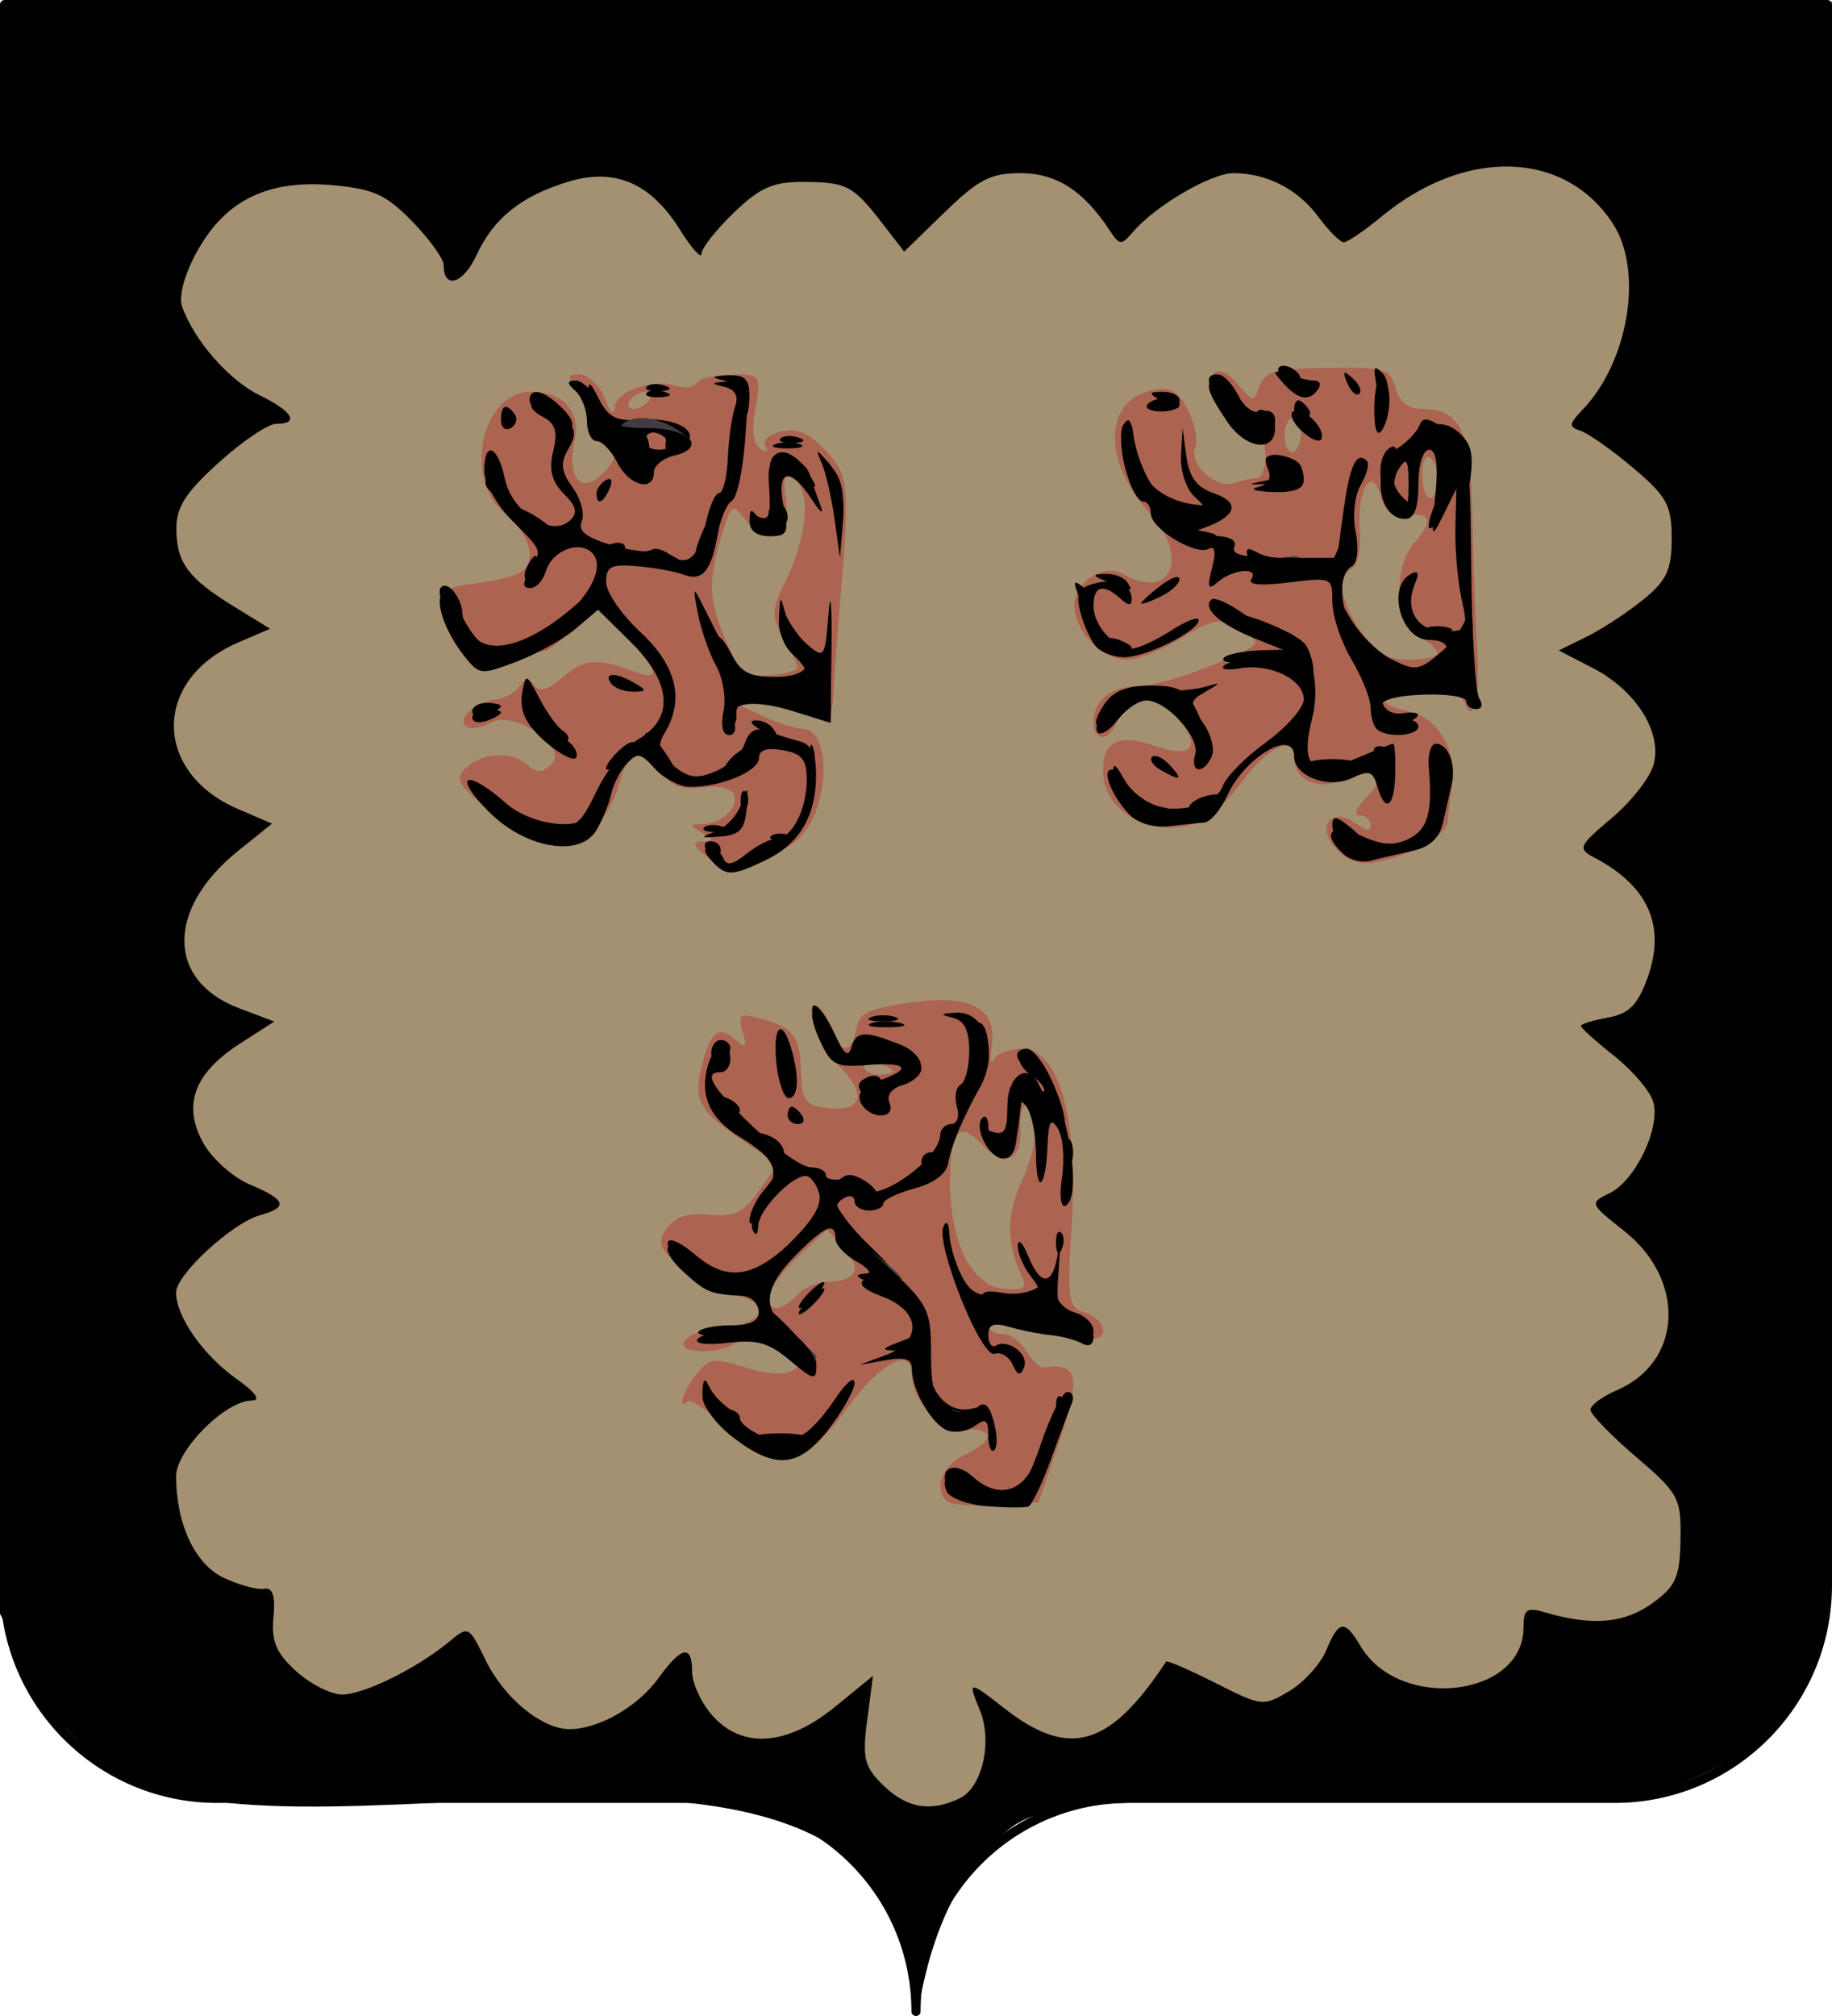 <?xml version="1.0" encoding="UTF-8" standalone="no"?>
<svg
   xmlns:dc="http://purl.org/dc/elements/1.1/"
   xmlns:cc="http://creativecommons.org/ns#"
   xmlns:rdf="http://www.w3.org/1999/02/22-rdf-syntax-ns#"
   xmlns:svg="http://www.w3.org/2000/svg"
   xmlns="http://www.w3.org/2000/svg"
   xmlns:xlink="http://www.w3.org/1999/xlink"
   xmlns:sodipodi="http://sodipodi.sourceforge.net/DTD/sodipodi-0.dtd"
   xmlns:inkscape="http://www.inkscape.org/namespaces/inkscape"
   height="660"
   width="600"
   version="1.0"
   id="svg2"
   sodipodi:version="0.32"
   inkscape:version="0.48.4 r9939"
   sodipodi:docname="Oud Wapen Gavere.svg"
   inkscape:output_extension="org.inkscape.output.svg.inkscape">
  <sodipodi:namedview
     inkscape:window-height="988"
     inkscape:window-width="1680"
     inkscape:pageshadow="2"
     inkscape:pageopacity="0.0"
     guidetolerance="10.0"
     gridtolerance="10.0"
     objecttolerance="10.0"
     borderopacity="1.0"
     bordercolor="#666666"
     pagecolor="#ffffff"
     id="base"
     showgrid="false"
     height="660px"
     inkscape:zoom="0.73281973"
     inkscape:cx="318.38324"
     inkscape:cy="308.64782"
     inkscape:window-x="-8"
     inkscape:window-y="-8"
     inkscape:current-layer="layer2"
     inkscape:window-maximized="1" />
  <desc
     id="desc4">Flag of Canton of Valais (Wallis)</desc>
  <defs
     id="defs6">
    <inkscape:perspective
       sodipodi:type="inkscape:persp3d"
       inkscape:vp_x="-50 : 600 : 1"
       inkscape:vp_y="0 : 1000 : 0"
       inkscape:vp_z="700 : 600 : 1"
       inkscape:persp3d-origin="300 : 400 : 1"
       id="perspective16870" />
    <inkscape:perspective
       sodipodi:type="inkscape:persp3d"
       inkscape:vp_x="0 : 330 : 1"
       inkscape:vp_y="0 : 1000 : 0"
       inkscape:vp_z="600 : 330 : 1"
       inkscape:persp3d-origin="300 : 220 : 1"
       id="perspective499" />
    <linearGradient
       id="linearGradient2893">
      <stop
         style="stop-color:white;stop-opacity:0.314;"
         offset="0"
         id="stop2895" />
      <stop
         id="stop2897"
         offset="0.19"
         style="stop-color:white;stop-opacity:0.251;" />
      <stop
         style="stop-color:#6b6b6b;stop-opacity:0.125;"
         offset="0.6"
         id="stop2901" />
      <stop
         style="stop-color:black;stop-opacity:0.125;"
         offset="1"
         id="stop2899" />
    </linearGradient>
    <radialGradient
       inkscape:collect="always"
       xlink:href="#linearGradient2893"
       id="radialGradient2883"
       cx="203.198"
       cy="218.01"
       fx="203.198"
       fy="218.01"
       r="300"
       gradientTransform="matrix(1.36,0,0,1.355,-79.528,-87.645)"
       gradientUnits="userSpaceOnUse" />
    <linearGradient
       id="linearGradient2955">
      <stop
         style="stop-color:white;stop-opacity:0;"
         offset="0"
         id="stop2965" />
      <stop
         style="stop-color:black;stop-opacity:0.646;"
         offset="1"
         id="stop2959" />
    </linearGradient>
    <radialGradient
       inkscape:collect="always"
       xlink:href="#linearGradient2955"
       id="radialGradient2961"
       cx="225.524"
       cy="218.901"
       fx="225.524"
       fy="218.901"
       r="300"
       gradientTransform="matrix(-4.167939e-4,2.183,-1.884,-3.599562e-4,615.597,-289.121)"
       gradientUnits="userSpaceOnUse" />
    <polygon
       id="star"
       transform="scale(53,53)"
       points="0,-1 0.588,0.809 -0.951,-0.309 0.951,-0.309 -0.588,0.809 0,-1 " />
    <clipPath
       id="clip">
      <path
         d="M 0,-200 L 0,600 L 300,600 L 300,-200 L 0,-200 z "
         id="path10" />
    </clipPath>
    <radialGradient
       inkscape:collect="always"
       xlink:href="#linearGradient2955"
       id="radialGradient1911"
       gradientUnits="userSpaceOnUse"
       gradientTransform="matrix(-4.167939e-4,2.183,-1.884,-3.599562e-4,1395.597,-309.121)"
       cx="225.524"
       cy="218.901"
       fx="225.524"
       fy="218.901"
       r="300" />
    <radialGradient
       inkscape:collect="always"
       xlink:href="#linearGradient2955"
       id="radialGradient2928"
       cx="-483.508"
       cy="153.928"
       fx="-483.508"
       fy="153.928"
       r="300"
       gradientTransform="matrix(0,2.342,-2.291,0,562.913,1323.77)"
       gradientUnits="userSpaceOnUse" />
    <radialGradient
       inkscape:collect="always"
       xlink:href="#linearGradient2893"
       id="radialGradient11919"
       gradientUnits="userSpaceOnUse"
       gradientTransform="matrix(1.551,0,0,1.35,-227.894,-51.264)"
       cx="285.186"
       cy="200.448"
       fx="285.186"
       fy="200.448"
       r="300" />
    <linearGradient
       x1="107.75"
       y1="191.963"
       x2="139.396"
       y2="166.385"
       id="linearGradient1800"
       xlink:href="#linearGradient1732"
       gradientUnits="userSpaceOnUse"
       gradientTransform="translate(-1.428571e-5,-5.714286e-5)" />
    <linearGradient
       x1="82.143"
       y1="264.167"
       x2="113.69"
       y2="258.413"
       id="linearGradient1590"
       xlink:href="#linearGradient1732"
       gradientUnits="userSpaceOnUse"
       gradientTransform="translate(-1.428571e-5,-5.714286e-5)" />
    <linearGradient
       x1="84.127"
       y1="260.595"
       x2="115.675"
       y2="257.619"
       id="linearGradient1598"
       xlink:href="#linearGradient1732"
       gradientUnits="userSpaceOnUse"
       gradientTransform="translate(-1.428571e-5,-5.714286e-5)" />
    <linearGradient
       x1="88.492"
       y1="297.103"
       x2="118.056"
       y2="280.635"
       id="linearGradient1606"
       xlink:href="#linearGradient1732"
       gradientUnits="userSpaceOnUse"
       gradientTransform="translate(-1.428571e-5,-5.714286e-5)" />
    <linearGradient
       x1="118.452"
       y1="312.778"
       x2="136.325"
       y2="294.722"
       id="linearGradient1614"
       xlink:href="#linearGradient1732"
       gradientUnits="userSpaceOnUse"
       gradientTransform="translate(-1.428571e-5,-5.714286e-5)" />
    <linearGradient
       x1="131.151"
       y1="395.317"
       x2="166.667"
       y2="415.357"
       id="linearGradient1622"
       xlink:href="#linearGradient1732"
       gradientUnits="userSpaceOnUse"
       gradientTransform="translate(-1.428571e-5,-5.714286e-5)" />
    <linearGradient
       x1="107.143"
       y1="225.278"
       x2="130.357"
       y2="242.341"
       id="linearGradient1582"
       xlink:href="#linearGradient1732"
       gradientUnits="userSpaceOnUse"
       gradientTransform="translate(-1.428571e-5,-5.714286e-5)" />
    <linearGradient
       x1="143.651"
       y1="488.968"
       x2="163.889"
       y2="454.048"
       id="linearGradient1642"
       xlink:href="#linearGradient1732"
       gradientUnits="userSpaceOnUse"
       gradientTransform="translate(-1.428571e-5,-5.714286e-5)" />
    <linearGradient
       x1="186.508"
       y1="491.746"
       x2="186.508"
       y2="458.413"
       id="linearGradient1650"
       xlink:href="#linearGradient1732"
       gradientUnits="userSpaceOnUse"
       gradientTransform="translate(-1.428571e-5,-5.714286e-5)" />
    <linearGradient
       x1="292.857"
       y1="493.73"
       x2="321.825"
       y2="513.175"
       id="linearGradient1658"
       xlink:href="#linearGradient1732"
       gradientUnits="userSpaceOnUse"
       gradientTransform="translate(-1.428571e-5,-5.714286e-5)" />
    <linearGradient
       x1="266.27"
       y1="534.206"
       x2="312.302"
       y2="534.603"
       id="linearGradient1666"
       xlink:href="#linearGradient1732"
       gradientUnits="userSpaceOnUse"
       gradientTransform="translate(-1.428571e-5,-5.714286e-5)" />
    <linearGradient
       x1="300"
       y1="566.746"
       x2="319.151"
       y2="547.595"
       id="linearGradient1674"
       xlink:href="#linearGradient1732"
       gradientUnits="userSpaceOnUse"
       gradientTransform="translate(-1.428571e-5,-5.714286e-5)" />
    <linearGradient
       x1="337.302"
       y1="571.111"
       x2="341.27"
       y2="546.905"
       id="linearGradient1682"
       xlink:href="#linearGradient1732"
       gradientUnits="userSpaceOnUse"
       gradientTransform="translate(-1.428571e-5,-5.714286e-5)" />
    <linearGradient
       x1="241.143"
       y1="51.421"
       x2="243.124"
       y2="48.303"
       id="linearGradient1397"
       xlink:href="#linearGradient1732"
       gradientUnits="userSpaceOnUse"
       gradientTransform="translate(75.923,47.102)" />
    <linearGradient
       id="linearGradient1732">
      <stop
         style="stop-color:#ffffff;stop-opacity:1"
         offset="0"
         id="stop1734" />
      <stop
         style="stop-color:#ffffff;stop-opacity:1"
         offset="1"
         id="stop1736" />
    </linearGradient>
    <linearGradient
       x1="177.338"
       y1="217.778"
       x2="211.83"
       y2="213.55"
       id="linearGradient1549"
       xlink:href="#linearGradient1732"
       gradientUnits="userSpaceOnUse"
       gradientTransform="translate(-1.428571e-5,-5.714286e-5)" />
    <linearGradient
       x1="124.585"
       y1="115.64"
       x2="157.2"
       y2="137.971"
       id="linearGradient1551"
       xlink:href="#linearGradient1732"
       gradientUnits="userSpaceOnUse"
       gradientTransform="translate(-1.428571e-5,-5.714286e-5)" />
    <linearGradient
       x1="87.547"
       y1="139.21"
       x2="124.361"
       y2="137.971"
       id="linearGradient1553"
       xlink:href="#linearGradient1732"
       gradientUnits="userSpaceOnUse"
       gradientTransform="translate(-1.428571e-5,-5.714286e-5)" />
    <linearGradient
       x1="112.239"
       y1="75.234"
       x2="137.605"
       y2="90.412"
       id="linearGradient1555"
       xlink:href="#linearGradient1732"
       gradientUnits="userSpaceOnUse"
       gradientTransform="translate(-1.428571e-5,-5.714286e-5)" />
    <linearGradient
       x1="179.583"
       y1="75.234"
       x2="193.021"
       y2="101.814"
       id="linearGradient1557"
       xlink:href="#linearGradient1732"
       gradientUnits="userSpaceOnUse"
       gradientTransform="translate(-1.428571e-5,-5.714286e-5)" />
    <linearGradient
       x1="270.496"
       y1="176.249"
       x2="296.929"
       y2="185.716"
       id="linearGradient1559"
       xlink:href="#linearGradient1732"
       gradientUnits="userSpaceOnUse"
       gradientTransform="translate(-1.428571e-5,-5.714286e-5)" />
    <linearGradient
       x1="94.281"
       y1="496.131"
       x2="124.137"
       y2="467.622"
       id="linearGradient1561"
       xlink:href="#linearGradient1732"
       gradientUnits="userSpaceOnUse"
       gradientTransform="translate(-1.428571e-5,-5.714286e-5)" />
    <linearGradient
       x1="171"
       y1="92.5"
       x2="180"
       y2="96.5"
       id="linearGradient2433"
       xlink:href="#linearGradient1732"
       gradientUnits="userSpaceOnUse" />
    <linearGradient
       inkscape:collect="always"
       xlink:href="#linearGradient1732"
       id="linearGradient2548"
       gradientUnits="userSpaceOnUse"
       gradientTransform="matrix(0.207,0,0,0.207,-260.806,153.252)"
       x1="3.506"
       y1="272.362"
       x2="442.548"
       y2="272.362" />
    <radialGradient
       r="300"
       fy="200.448"
       fx="285.186"
       cy="200.448"
       cx="285.186"
       gradientTransform="matrix(1.551,0,0,1.35,-227.894,-51.264)"
       gradientUnits="userSpaceOnUse"
       id="radialGradient5589"
       xlink:href="#linearGradient2893"
       inkscape:collect="always" />
    <radialGradient
       gradientUnits="userSpaceOnUse"
       gradientTransform="matrix(0,2.342,-2.291,0,562.913,1323.77)"
       r="300"
       fy="153.928"
       fx="-483.508"
       cy="153.928"
       cx="-483.508"
       id="radialGradient5587"
       xlink:href="#linearGradient2955"
       inkscape:collect="always" />
    <radialGradient
       r="300"
       fy="218.901"
       fx="225.524"
       cy="218.901"
       cx="225.524"
       gradientTransform="matrix(-4.167939e-4,2.183,-1.884,-3.599562e-4,1395.597,-309.121)"
       gradientUnits="userSpaceOnUse"
       id="radialGradient5585"
       xlink:href="#linearGradient2955"
       inkscape:collect="always" />
    <clipPath
       id="clipPath5581">
      <path
         id="path5583"
         d="M 0,-200 L 0,600 L 300,600 L 300,-200 L 0,-200 z " />
    </clipPath>
    <polygon
       points="0,-1 0.588,0.809 -0.951,-0.309 0.951,-0.309 -0.588,0.809 0,-1 "
       transform="scale(53,53)"
       id="polygon5579" />
    <radialGradient
       gradientUnits="userSpaceOnUse"
       gradientTransform="matrix(-4.167939e-4,2.183,-1.884,-3.599562e-4,615.597,-289.121)"
       r="300"
       fy="218.901"
       fx="225.524"
       cy="218.901"
       cx="225.524"
       id="radialGradient5577"
       xlink:href="#linearGradient2955"
       inkscape:collect="always" />
    <linearGradient
       id="linearGradient5571">
      <stop
         id="stop5573"
         offset="0"
         style="stop-color:white;stop-opacity:0;" />
      <stop
         id="stop5575"
         offset="1"
         style="stop-color:black;stop-opacity:0.646;" />
    </linearGradient>
    <radialGradient
       gradientUnits="userSpaceOnUse"
       gradientTransform="matrix(1.36,0,0,1.355,-79.528,-87.645)"
       r="300"
       fy="218.01"
       fx="203.198"
       cy="218.01"
       cx="203.198"
       id="radialGradient5569"
       xlink:href="#linearGradient2893"
       inkscape:collect="always" />
    <linearGradient
       id="linearGradient5559">
      <stop
         id="stop5561"
         offset="0"
         style="stop-color:white;stop-opacity:0.314;" />
      <stop
         style="stop-color:white;stop-opacity:0.251;"
         offset="0.19"
         id="stop5563" />
      <stop
         id="stop5565"
         offset="0.6"
         style="stop-color:#6b6b6b;stop-opacity:0.125;" />
      <stop
         id="stop5567"
         offset="1"
         style="stop-color:black;stop-opacity:0.125;" />
    </linearGradient>
    <radialGradient
       inkscape:collect="always"
       xlink:href="#linearGradient2893"
       id="radialGradient5663"
       gradientUnits="userSpaceOnUse"
       gradientTransform="matrix(1.551,0,0,1.35,-227.894,-51.264)"
       cx="285.186"
       cy="200.448"
       fx="285.186"
       fy="200.448"
       r="300" />
  </defs>
  <g
     inkscape:groupmode="layer"
     id="layer1"
     inkscape:label="Fond écu" />
  <g
     inkscape:groupmode="layer"
     id="layer2"
     inkscape:label="Meubles">
    <path
       style="fill:#98896b;fill-opacity:1"
       d=""
       id="path5038"
       inkscape:connector-curvature="0" />
    <path
       style="fill:#98896b;fill-opacity:1"
       d=""
       id="path5044"
       inkscape:connector-curvature="0" />
    <path
       style="fill:#98896b;fill-opacity:1"
       d=""
       id="path5054"
       inkscape:connector-curvature="0" />
    <path
       style="fill:#182f73;fill-opacity:1"
       d=""
       id="path3224"
       inkscape:connector-curvature="0" />
    <path
       style="fill:#182f73;fill-opacity:1"
       d=""
       id="path3226"
       inkscape:connector-curvature="0" />
    <path
       style="fill:#182f73;fill-opacity:1"
       d=""
       id="path3230"
       inkscape:connector-curvature="0" />
    <path
       style="fill:#182f73;fill-opacity:1"
       d=""
       id="path3238"
       inkscape:connector-curvature="0" />
    <g
       id="g3937"
       transform="matrix(3.13,0,0,2.83,-1679.058,-971.627)">
      <path
         sodipodi:nodetypes="ccccc"
         inkscape:connector-curvature="0"
         id="path3786"
         d="m 712.868,540.277 c -66.878,10.959 -79.837,22.908 -161.406,-2.152 -4.614,-25.247 -19.496,-174.314 4.947,-186.644 48.098,31.569 109.344,-17.061 164.333,2.22 8.145,146.549 5.564,139.587 -7.874,186.576 z"
         style="fill:#a49171;fill-opacity:1;stroke:none" />
      <g
         transform="translate(-101.429,-279.286)"
         id="g2996">
        <path
           sodipodi:nodetypes="cssssscssssssssssscssssscssssssscsssssssscscsccssscssssscssssssssssccscsscsssscsssssssscscsssssssscsssssssssssssssscccsssccsssssssssssssssssssssssssssssccssssssssssssssssssssssssssssssssssssssscssscsssc"
           inkscape:connector-curvature="0"
           id="path3004"
           d="m 736.998,796.313 c -1.485,-1.485 -0.619,-4.091 1.787,-5.379 3.176,-1.7 3.201,-3 0.057,-3 -2.654,0 -5.557,-3.289 -5.557,-6.296 0,-3.367 -3.375,-1.379 -6.885,4.055 -4.247,6.576 -7.499,7.056 -12.682,1.874 -1.852,-1.852 -3.607,-3.127 -3.9,-2.833 -1.178,1.178 -0.372,-1.429 1.004,-3.249 1.324,-1.751 1.829,-1.821 4.962,-0.687 5.342,1.932 7.837,-0.478 2.848,-2.751 -1.849,-0.842 -2.97,-0.891 -3.7,-0.161 -0.576,0.576 -2.12,1.048 -3.431,1.048 -3.848,0 -1.998,-2.463 2.111,-2.81 4.409,-0.373 5.007,-2.837 0.923,-3.799 -1.512,-0.356 -3.957,-1.77 -5.432,-3.141 -2.27,-2.111 -2.501,-2.788 -1.5,-4.413 0.854,-1.386 2.094,-1.839 4.461,-1.628 2.725,0.243 3.609,-0.226 5.234,-2.778 l 1.956,-3.07 -3.922,-2.93 c -4.49,-3.354 -5.036,-4.657 -3.845,-9.18 0.912,-3.465 1.71,-3.939 3.543,-2.106 0.859,0.859 0.997,0.581 0.554,-1.114 -0.524,-2.002 -0.319,-2.176 1.806,-1.532 3.539,1.072 4.18,1.998 4.293,6.199 0.087,3.202 0.477,3.856 2.468,4.138 3.791,0.536 4.522,-1.216 1.85,-4.441 -2.496,-3.012 -4.113,-7.394 -2.73,-7.394 0.439,0 1.08,1.125 1.425,2.5 0.78,3.108 2.343,3.253 2.77,0.256 0.267,-1.873 1.199,-2.383 5.644,-3.088 6.375,-1.011 9.121,0.634 8.528,5.107 -0.199,1.499 -0.097,2.162 0.227,1.475 0.323,-0.688 1.639,-1.25 2.924,-1.25 3.85,0 5.903,7.906 5.23,20.131 -0.497,9.011 -0.387,9.844 1.364,10.399 1.047,0.332 1.904,1.257 1.904,2.056 0,1.503 -2.05,1.34 -8.399,-0.669 -3.593,-1.137 -3.601,-1.137 -3.601,0.083 0,0.55 0.659,1 1.465,1 0.806,0 1.944,0.896 2.53,1.99 0.586,1.095 1.389,1.941 1.785,1.882 3.772,-0.568 3.994,1.048 1.323,9.628 l -1.867,6 -4.405,0.296 c -2.423,0.163 -4.726,-0.025 -5.118,-0.417 z m -15.713,-23.879 c 0.685,-0.825 1.977,-1.507 2.872,-1.515 3.295,-0.031 4.038,-1.377 2.089,-3.784 l -1.857,-2.293 -3.053,3.194 c -2.949,3.086 -3.986,5.898 -2.175,5.898 0.483,0 1.438,-0.675 2.122,-1.5 z m 23.465,-2.252 c -1.568,-3.665 -1.584,-7.026 -0.052,-10.692 1.761,-4.216 2.063,-8.143 0.691,-8.991 -0.493,-0.305 -0.831,0.858 -0.75,2.584 0.178,3.808 -1.64,4.707 -3.984,1.97 -2.484,-2.901 -3.37,-1.742 -3.37,4.406 0,7 2.312,11.982 5.691,12.261 2.052,0.17 2.382,-0.117 1.774,-1.539 z m -13.465,-23.641 c 0,-0.216 -0.675,-0.652 -1.5,-0.969 -0.825,-0.317 -1.5,-0.14 -1.5,0.393 0,0.533 0.675,0.969 1.5,0.969 0.825,0 1.5,-0.177 1.5,-0.393 z m -19.195,-24.619 c -1.649,-1.375 -1.878,-1.936 -0.805,-1.97 1.333,-0.043 1.333,-0.156 0,-1.018 -1.322,-0.854 -1.316,-0.971 0.05,-0.985 2.048,-0.02 3.911,-1.953 3.333,-3.458 -0.267,-0.696 -1.666,-1.022 -3.333,-0.778 -2.16,0.317 -3.152,-0.099 -3.997,-1.679 -1.567,-2.928 -3.709,-2.62 -4.513,0.65 -2.017,8.203 -7.412,9.64 -13.821,3.682 -3.313,-3.08 -3.6,-3.695 -2.321,-4.973 1.769,-1.769 4.77,-1.891 6.402,-0.259 0.933,0.933 1.478,0.917 2.45,-0.075 1.947,-1.986 -3.856,-6.388 -6.36,-4.825 -0.99,0.618 -2.127,0.796 -2.528,0.395 -0.94,-0.94 0.883,-2.762 3.087,-3.085 0.941,-0.138 2.068,-0.83 2.506,-1.537 0.6,-0.971 0.974,-0.997 1.526,-0.104 0.519,0.839 1.411,0.542 3.077,-1.022 2.245,-2.109 3.491,-2.182 7.693,-0.452 2.606,1.073 2.076,-0.57 -1.428,-4.426 l -3.119,-3.432 -2.139,2.682 c -1.176,1.475 -2.572,2.685 -3.101,2.688 -0.529,0.003 -2.191,0.647 -3.694,1.431 -2.585,1.348 -2.839,1.273 -4.743,-1.401 -3.052,-4.286 -3.061,-7.209 -0.026,-7.656 5.99,-0.881 7,-1.418 7,-3.719 0,-1.265 -1.125,-3.279 -2.5,-4.474 -4.498,-3.911 -2.598,-14.164 2.628,-14.179 3.445,-0.01 5.262,2.295 4.563,5.792 -0.796,3.979 0.623,6.031 2.719,3.934 1.997,-1.997 2.031,-3.628 0.091,-4.372 -0.825,-0.317 -1.5,-1.562 -1.5,-2.769 0,-1.206 -0.54,-2.733 -1.2,-3.393 -0.933,-0.933 -0.841,-1.2 0.417,-1.2 0.889,0 2.069,1.238 2.621,2.75 0.619,1.696 1.035,2.086 1.083,1.019 0.085,-1.863 4.114,-3.353 6.545,-2.421 0.809,0.31 1.736,0.134 2.061,-0.392 0.325,-0.526 1.972,-0.956 3.66,-0.956 3.012,0 3.057,0.072 2.439,3.94 -0.405,2.535 -0.218,4.194 0.527,4.655 0.672,0.416 0.887,0.279 0.513,-0.326 -0.354,-0.572 0.364,-1.317 1.595,-1.654 1.633,-0.447 2.847,0.078 4.489,1.942 2.753,3.126 2.82,3.974 1.573,19.944 -0.258,3.3 -0.5,7.237 -0.539,8.75 -0.071,2.774 -1.143,3.595 -2.284,1.75 -0.34,-0.55 -2.279,-0.997 -4.309,-0.994 l -3.691,0.006 2.864,1.494 c 1.575,0.822 3.479,1.494 4.231,1.494 2.034,0 2.823,4.66 1.524,8.996 -0.865,2.888 -2.098,4.312 -5.076,5.865 -3.885,2.025 -3.961,2.027 -6.238,0.128 z m 9.195,-22.087 c 0,-0.37 -0.649,-1.925 -1.443,-3.455 -1.272,-2.453 -1.254,-3.206 0.158,-6.364 2.269,-5.077 2.758,-10.445 1.079,-11.839 -1.136,-0.942 -1.312,-0.559 -0.994,2.163 0.479,4.107 -2.012,5.556 -4.194,2.44 -1.399,-1.998 -1.487,-1.936 -2.522,1.792 -1.461,5.261 -1.359,7.631 0.528,12.349 1.404,3.509 1.983,3.999 4.5,3.808 1.589,-0.121 2.888,-0.523 2.888,-0.893 z m -15.5,-30.902 c 0.34,-0.55 0.168,-1 -0.382,-1 -0.55,0 -1.278,0.45 -1.618,1 -0.34,0.55 -0.168,1 0.382,1 0.55,0 1.278,-0.45 1.618,-1 z m 71.964,51.96 c -2.289,-2.529 -0.565,-5.119 1.994,-2.995 1.047,0.869 1.542,0.919 1.542,0.158 0,-0.617 -0.52,-1.122 -1.155,-1.122 -0.654,0 -0.367,-0.871 0.661,-2.006 2.329,-2.573 1.25,-3.659 -2.113,-2.127 -2.856,1.301 -5.392,0.13 -5.392,-2.49 0,-2.666 -2.763,-1.334 -5.353,2.58 -1.44,2.176 -3.413,4.316 -4.383,4.754 -4.855,2.193 -10.264,-0.915 -10.264,-5.898 0,-3.433 1.648,-4.278 5.49,-2.817 3.905,1.485 4.889,0.012 2.225,-3.329 -2.45,-3.073 -5.193,-2.886 -6.244,0.425 -0.767,2.416 -2.471,2.49 -2.471,0.108 0,-2.54 1.968,-4.203 4.95,-4.183 2.432,0.016 11.93,-3.958 12.011,-5.027 0.021,-0.28 -0.871,-1.077 -1.982,-1.772 -1.732,-1.081 -2.553,-0.901 -5.732,1.259 -2.041,1.387 -4.632,2.522 -5.757,2.522 -2.58,0 -5.49,-3.325 -5.49,-6.271 0,-2.719 3.076,-4.927 5.089,-3.653 5.044,3.193 7.037,-1.965 2.745,-7.105 -4.968,-5.951 -4.73,-13.185 0.466,-14.178 1.851,-0.354 2.635,0.166 3.627,2.406 0.696,1.571 1.016,3.507 0.711,4.3 -0.719,1.875 2.195,4.779 4.072,4.058 0.799,-0.307 1.866,-0.558 2.371,-0.558 0.505,0 0.918,-1.152 0.918,-2.559 0,-1.407 -0.39,-2.318 -0.866,-2.024 -0.999,0.617 -3.525,-2.062 -4.485,-4.758 -1.092,-3.067 0.477,-4.144 2.374,-1.629 1.685,2.234 1.756,2.243 2.369,0.309 0.542,-1.706 1.566,-2.007 7.12,-2.092 6.069,-0.092 6.527,0.058 7.096,2.327 0.421,1.676 1.31,2.425 2.878,2.425 3.926,0 5.002,2.583 5.166,12.408 0.084,5.001 0.309,11.947 0.501,15.437 0.319,5.807 -0.402,8.911 -1.385,5.962 -0.221,-0.663 -2.293,-1.253 -4.604,-1.311 -4.505,-0.113 -5.228,1.545 -1.099,2.52 2.994,0.707 4.992,4.501 4.466,8.48 -0.218,1.652 -0.428,3.556 -0.465,4.231 -0.083,1.509 -3.673,3.828 -7.177,4.638 -1.878,0.434 -3.119,0.04 -4.426,-1.405 z m 10.536,-22.72 c 0,-0.418 -0.9,-1.322 -2,-2.008 -2.427,-1.516 -2.699,-7.723 -0.468,-10.673 2.031,-2.685 1.839,-3.576 -0.71,-3.297 -1.589,0.174 -2.344,-0.435 -2.793,-2.252 -0.9,-3.646 -2.497,-0.603 -2.156,4.11 0.146,2.022 -0.216,3.973 -0.804,4.337 -1.62,1.001 -1.282,3.682 0.92,7.293 1.53,2.51 2.668,3.25 4.996,3.25 1.658,0 3.015,-0.342 3.015,-0.759 z m 0,-20.241 c 0,-1.035 -0.385,-2.12 -0.855,-2.41 -0.47,-0.291 -0.808,0.764 -0.75,2.343 0.114,3.106 1.605,3.169 1.605,0.068 z m -14.275,-5 c 0.083,-1.1 -0.271,-2 -0.787,-2 -0.516,0 -0.938,0.9 -0.938,2 0,1.1 0.354,2 0.787,2 0.433,0 0.855,-0.9 0.938,-2 z"
           style="fill:#ac6350" />
        <path
           sodipodi:nodetypes="csssscssssssccscssssssssscccccsccssssssssssscsssssssssssssssscsscscsssscsccccccsscsscssssssssssssscsssscsssscsssssssssssscsssssscccssssssssssssssssssssssssssscsscccccccccccssssccscccssssssscsssssscsssssssssssssssssssssssssssssssssscssssssscsscssssssssscsssccssscssssscsssssssssssssscscscssscccsscsssscssssssssssssssssssscsssssssssssssssscsssssssscssscsssssssccsccccsssscssscsssscssscsssssssscsssscssscscssscsscsssscssssssssssssccscsccccccccsssssssssssssccssssssssscsssssscccccasssa"
           inkscape:connector-curvature="0"
           id="path3002"
           d="m 736.936,794.466 c -0.817,-2.129 0.934,-2.805 2.697,-1.041 2.683,2.683 5.384,1.851 6.674,-2.058 1.525,-4.621 2.232,-3.938 0.904,0.873 -0.976,3.535 -1.206,3.694 -5.366,3.694 -2.898,0 -4.534,-0.489 -4.909,-1.468 z m -19.938,-4.153 c -1.392,-1.392 -0.668,-1.879 2.787,-1.879 1.925,0 3.353,0.45 3.173,1 -0.395,1.207 -4.959,1.881 -5.96,0.879 z m -2.713,-3.213 c 0,-0.642 -0.675,-1.167 -1.5,-1.167 -0.912,0 -1.469,-0.882 -1.421,-2.25 0.053,-1.519 0.268,-1.763 0.662,-0.75 0.321,0.825 1.297,2.026 2.169,2.668 0.872,0.643 1.249,1.505 0.838,1.917 -0.412,0.412 -0.748,0.223 -0.748,-0.418 z m 22.268,0.177 c -0.678,-0.274 -1.708,-2.264 -2.289,-4.421 -0.691,-2.567 -1.648,-3.947 -2.768,-3.993 -1.419,-0.058 -1.37,-0.217 0.289,-0.93 3.034,-1.304 3.167,-1.222 3.167,1.947 0,3.701 2.118,6.343 4.571,5.701 1.527,-0.399 1.657,-0.226 0.697,0.93 -1.237,1.491 -1.656,1.578 -3.667,0.765 z m 11.811,-1.76 c -0.043,-1.054 0.193,-1.645 0.525,-1.312 0.332,0.332 0.368,1.195 0.079,1.917 -0.319,0.798 -0.556,0.561 -0.604,-0.604 z m -26.686,-6.322 c -0.804,-1.274 -2.445,-1.742 -6.145,-1.75 -2.777,-0.006 -4.842,-0.349 -4.589,-0.761 0.253,-0.412 1.783,-0.75 3.4,-0.75 2.056,0 2.941,-0.492 2.941,-1.636 0,-1.123 0.935,-0.575 2.984,1.75 1.641,1.862 2.991,3.723 3,4.136 0.025,1.164 -0.399,0.901 -1.591,-0.989 z m 18.723,-4.128 c -0.107,-3.093 0.092,-3.327 2.44,-2.878 1.488,0.284 3.16,-0.115 4,-0.955 1.258,-1.258 1.444,-1.186 1.444,0.56 0,1.126 0.876,2.282 2,2.639 1.1,0.349 2,1.306 2,2.126 0,0.905 -0.472,1.2 -1.2,0.75 -0.66,-0.408 -2.122,-0.838 -3.25,-0.955 -1.128,-0.118 -3.022,-0.527 -4.209,-0.91 -1.616,-0.522 -2.278,-0.233 -2.634,1.146 -0.264,1.024 -0.527,0.348 -0.591,-1.524 z m -18.116,-2.633 c 0.685,-0.825 1.47,-1.5 1.745,-1.5 0.275,0 -0.06,0.675 -0.745,1.5 -0.685,0.825 -1.47,1.5 -1.745,1.5 -0.275,0 0.06,-0.675 0.745,-1.5 z m -12.909,-3.323 c -2.786,-3.128 -1.809,-4.2 1.228,-1.348 2.948,2.77 5.397,2.747 8.61,-0.079 2.205,-1.94 2.317,-1.963 0.814,-0.171 -0.959,1.143 -1.743,2.561 -1.743,3.151 0,2.124 -6.669,0.962 -8.909,-1.552 z m 19.409,1.823 c -1.363,-0.586 -1.522,-0.892 -0.5,-0.963 1.104,-0.076 0.906,-0.599 -0.75,-1.981 -1.238,-1.032 -2.25,-2.33 -2.25,-2.883 0,-0.553 -0.553,-1.191 -1.229,-1.416 -0.901,-0.3 -0.762,-1.122 0.52,-3.079 1.501,-2.29 2.021,-2.5 3.664,-1.474 1.053,0.658 1.668,1.595 1.367,2.083 -0.301,0.488 -1.037,0.398 -1.635,-0.2 -1.528,-1.528 -2.687,-1.351 -2.687,0.411 0,0.824 1.575,3.167 3.5,5.208 3.377,3.58 4.32,5.371 2.75,5.224 -0.412,-0.039 -1.65,-0.457 -2.75,-0.93 z m 19.579,-4.417 c -0.043,-1.054 0.193,-1.645 0.525,-1.312 0.332,0.332 0.368,1.195 0.079,1.917 -0.319,0.798 -0.556,0.561 -0.604,-0.604 z m -32.078,-2.642 c -4.4e-4,-0.857 0.66,-2.432 1.467,-3.5 1.948,-2.576 1.899,-3.021 -0.591,-5.341 l -2.122,-1.977 2.207,0.577 c 3.222,0.843 3.513,2.761 1.145,7.547 -1.158,2.339 -2.105,3.551 -2.106,2.694 z m 17.999,-6.858 c 0,-0.596 0.417,-1.083 0.927,-1.083 0.51,0 1.155,-0.787 1.435,-1.75 0.306,-1.053 0.434,-0.786 0.323,0.672 -0.178,2.339 -2.685,4.357 -2.685,2.162 z m 15.158,-1.083 c 0,-1.375 0.227,-1.938 0.504,-1.25 0.277,0.688 0.277,1.812 0,2.5 -0.277,0.688 -0.504,0.125 -0.504,-1.25 z m -8.177,-1.523 c -1.057,-1.273 -0.995,-1.42 0.378,-0.893 1.335,0.512 1.641,-0.044 1.641,-2.977 0,-3.589 2.211,-5.15 3.338,-2.357 0.395,0.979 0.521,0.972 0.583,-0.031 0.043,-0.705 -0.596,-1.54 -1.421,-1.857 -1.71,-0.656 -2.034,-2.362 -0.449,-2.362 0.578,0 1.703,1.561 2.5,3.468 1.681,4.024 1.964,6.876 0.449,4.532 -0.862,-1.333 -0.978,-1.333 -1.048,0 -0.044,0.838 -0.584,0.396 -1.222,-1 -1.12,-2.448 -1.151,-2.422 -1.497,1.25 -0.38,4.037 -1.253,4.635 -3.251,2.227 z m -28.981,-3.946 c 0,-0.895 0.586,-1.244 1.5,-0.893 0.825,0.317 1.5,0.977 1.5,1.469 0,0.491 -0.675,0.893 -1.5,0.893 -0.825,0 -1.5,-0.661 -1.5,-1.469 z m 16.201,-0.787 c -0.932,-1.125 -0.984,-1.761 -0.183,-2.256 1.48,-0.915 2.237,-0.047 1.82,2.089 -0.305,1.562 -0.467,1.579 -1.637,0.167 z m -9.201,-4.245 c 0,-0.825 0.375,-1.5 0.833,-1.5 0.458,0 0.833,0.675 0.833,1.5 0,0.825 -0.375,1.5 -0.833,1.5 -0.458,0 -0.833,-0.675 -0.833,-1.5 z m 13,-0.008 c 0,-1.232 -0.545,-1.453 -2.25,-0.909 -4.08,1.301 -5.037,0.952 -6.404,-2.332 -0.744,-1.788 -0.999,-3.25 -0.568,-3.25 0.431,0 1.39,1.462 2.13,3.25 1.043,2.517 1.449,2.846 1.801,1.458 0.333,-1.313 1.033,-1.618 2.623,-1.143 3.099,0.927 5.138,3.026 3.765,3.875 -0.623,0.385 -1.096,-0.025 -1.096,-0.949 z m 7.29,-1.494 c -0.115,-1.649 0.222,-2.998 0.75,-2.998 0.528,0 0.96,1.35 0.96,3 0,3.903 -1.437,3.901 -1.71,-0.002 z m -27.29,0.561 c 0,-0.857 0.45,-1.559 1,-1.559 0.55,0 1,0.423 1,0.941 0,0.518 -0.45,1.219 -1,1.559 -0.55,0.34 -1,-0.084 -1,-0.941 z m 16.75,-4.221 c 0.688,-0.277 1.812,-0.277 2.5,0 0.688,0.277 0.125,0.504 -1.25,0.504 -1.375,0 -1.938,-0.227 -1.25,-0.504 z m -17.25,-19.338 c -0.34,-0.55 -0.141,-1 0.441,-1 0.582,0 1.059,0.45 1.059,1 0,0.55 -0.198,1 -0.441,1 -0.243,0 -0.719,-0.45 -1.059,-1 z m 66.7,-0.2 c -0.66,-0.66 -1.2,-1.855 -1.2,-2.655 0,-1.155 0.412,-1.082 2,0.355 2.054,1.859 2.617,3.5 1.2,3.5 -0.44,0 -1.34,-0.54 -2,-1.2 z m -88.517,-4.451 c -2.01,-1.842 -3.231,-3.349 -2.714,-3.349 0.517,0 2.065,1.125 3.44,2.5 2.68,2.68 8.048,3.432 8.929,1.25 0.301,-0.747 0.536,-0.545 0.583,0.5 0.085,1.877 -0.068,1.962 -4.002,2.255 -1.712,0.127 -3.811,-0.935 -6.235,-3.157 z m 28.588,3.047 c 0.332,-0.332 1.195,-0.368 1.917,-0.079 0.798,0.319 0.561,0.556 -0.604,0.604 -1.054,0.043 -1.645,-0.193 -1.312,-0.525 z m -7,-1 c 0.332,-0.332 1.195,-0.368 1.917,-0.079 0.798,0.319 0.561,0.556 -0.604,0.604 -1.054,0.043 -1.645,-0.193 -1.312,-0.525 z m 44.286,-2.333 c -0.856,-0.946 -1.55,-2.585 -1.542,-3.642 0.012,-1.614 0.213,-1.529 1.258,0.536 0.684,1.351 2.365,2.727 3.735,3.056 2.434,0.586 2.441,0.613 0.299,1.185 -1.399,0.373 -2.757,-0.038 -3.75,-1.135 z m -40.478,-0.479 c -0.043,-1.054 0.193,-1.645 0.525,-1.312 0.332,0.332 0.368,1.195 0.079,1.917 -0.319,0.798 -0.556,0.561 -0.604,-0.604 z m 46.921,0.533 c 0,-0.486 0.866,-1.11 1.925,-1.387 1.351,-0.353 1.766,-0.089 1.393,0.883 -0.581,1.515 -3.318,1.93 -3.318,0.503 z m 26.102,-3.067 c -0.064,-2.766 0.251,-4.09 0.831,-3.5 0.546,0.556 0.589,2.402 0.102,4.45 l -0.831,3.5 z m -65.87,-2.05 c 0,-1.925 0.206,-2.712 0.457,-1.75 0.252,0.963 0.252,2.538 0,3.5 -0.252,0.963 -0.457,0.175 -0.457,-1.75 z m -15.844,-0.531 c -0.912,-1.392 -1.461,-2.728 -1.22,-2.969 0.241,-0.241 1.227,0.898 2.192,2.531 2.135,3.615 1.344,3.972 -0.972,0.438 z m -5.388,1.082 c 0,-0.382 0.675,-1.369 1.5,-2.194 0.825,-0.825 1.5,-1.073 1.5,-0.551 0,0.522 -0.675,1.509 -1.5,2.194 -0.825,0.685 -1.5,0.933 -1.5,0.551 z m 13,-1.051 c 0.685,-0.825 1.695,-1.5 2.245,-1.5 0.558,0 0.45,0.663 -0.245,1.5 -0.685,0.825 -1.695,1.5 -2.245,1.5 -0.558,0 -0.45,-0.663 0.245,-1.5 z m 60,0.75 c 0,-0.412 1.35,-0.75 3,-0.75 1.65,0 3,0.338 3,0.75 0,0.412 -1.35,0.75 -3,0.75 -1.65,0 -3,-0.338 -3,-0.75 z m 7.5,-1.25 c -0.34,-0.55 -0.141,-1 0.441,-1 0.582,0 1.059,0.45 1.059,1 0,0.55 -0.198,1 -0.441,1 -0.243,0 -0.719,-0.45 -1.059,-1 z m -18.617,-1.967 c -0.221,-1.425 -1.571,-3.114 -3.194,-4 -2.663,-1.453 -2.914,-1.408 -4.775,0.858 -2.321,2.826 -3.631,2.229 -1.743,-0.794 0.927,-1.484 2.338,-2.097 4.825,-2.097 2.944,0 3.731,0.487 4.843,2.999 0.73,1.65 1.125,3.562 0.877,4.25 -0.248,0.688 -0.623,0.141 -0.834,-1.216 z m -68.741,-0.926 c -1.611,-1.215 -2.204,-2.503 -1.926,-4.182 0.397,-2.401 0.416,-2.395 1.822,0.574 0.782,1.65 1.867,3.313 2.412,3.696 0.545,0.383 0.773,0.914 0.505,1.182 -0.267,0.267 -1.533,-0.304 -2.814,-1.27 z m 78.496,0.393 c -0.317,-0.825 -0.14,-1.5 0.393,-1.5 0.533,0 0.969,0.675 0.969,1.5 0,0.825 -0.177,1.5 -0.393,1.5 -0.216,0 -0.652,-0.675 -0.969,-1.5 z m -55.638,-0.5 c -0.901,-0.582 -1.025,-0.975 -0.309,-0.985 0.655,-0.008 1.469,0.435 1.809,0.985 0.767,1.242 0.421,1.242 -1.5,0 z m -3.607,-2.431 c 0.336,-1.337 0.147,-3.649 -0.42,-5.139 -1.354,-3.561 -0.393,-4.446 1.149,-1.06 0.945,2.075 1.902,2.629 4.537,2.629 3.617,0 4.457,-1.827 1.839,-4 -0.825,-0.685 -1.448,-2.202 -1.384,-3.372 0.11,-2.021 0.141,-2.027 0.608,-0.128 0.271,1.1 1.321,2.784 2.334,3.743 1.776,1.679 1.856,1.552 2.218,-3.5 0.206,-2.883 0.341,-1.352 0.3,3.403 l -0.076,8.645 -2.5,-1.221 c -3.701,-1.807 -7.53,-1.453 -7.361,0.68 0.076,0.963 -0.31,1.75 -0.858,1.75 -0.557,0 -0.728,-1.073 -0.387,-2.431 z m 68.729,1.152 c -0.617,-0.617 -1.122,-1.933 -1.122,-2.925 0,-0.992 -0.9,-3.483 -2,-5.535 -1.1,-2.052 -1.999,-4.413 -1.998,-5.246 8.6e-4,-0.833 0.788,0.051 1.75,1.965 0.962,1.914 2.962,4.153 4.445,4.975 2.515,1.395 2.864,1.337 5.195,-0.853 1.375,-1.291 2.683,-3.53 2.908,-4.975 0.225,-1.445 0.393,0.419 0.375,4.142 -0.018,3.723 -0.29,6.362 -0.604,5.866 -0.314,-0.496 -2.496,-0.85 -4.849,-0.785 -3.257,0.09 -4.203,0.48 -3.964,1.634 0.173,0.834 1.086,1.384 2.028,1.222 2.054,-0.352 2.271,0.366 0.336,1.109 -0.758,0.291 -1.883,0.024 -2.5,-0.593 z m -95.122,-0.753 c 0,-0.533 0.675,-0.969 1.5,-0.969 0.825,0 1.5,0.177 1.5,0.393 0,0.216 -0.675,0.652 -1.5,0.969 -0.825,0.317 -1.5,0.14 -1.5,-0.393 z m 20.158,-2.969 c 0,-1.375 0.227,-1.938 0.504,-1.25 0.277,0.688 0.277,1.812 0,2.5 -0.277,0.688 -0.504,0.125 -0.504,-1.25 z m 65.502,-2.131 c -1.012,-0.588 -3.126,-0.881 -4.697,-0.651 -1.571,0.231 -2.629,0.051 -2.351,-0.4 0.278,-0.45 2.167,-0.863 4.197,-0.916 l 3.691,-0.097 -3.75,-1.539 c -2.062,-0.846 -3.75,-1.933 -3.75,-2.416 0,-1.151 7.203,1.869 8.2,3.438 0.718,1.13 1.109,3.749 0.55,3.681 -0.138,-0.017 -1.078,-0.512 -2.09,-1.1 z m -87.512,-4.035 c -1.134,-2.291 -1.799,-4.589 -1.48,-5.107 0.665,-1.076 2.293,1.1 2.316,3.094 0.008,0.727 0.659,1.965 1.446,2.752 1.897,1.897 5.935,0.399 10.32,-3.831 1.788,-1.724 3.25,-2.612 3.25,-1.973 0,0.639 1.407,2.865 3.127,4.946 l 3.127,3.785 -3.634,-3.743 c -3.604,-3.712 -3.65,-3.727 -5.585,-1.791 -1.697,1.697 -9.165,6.034 -10.39,6.034 -0.239,0 -1.363,-1.875 -2.496,-4.166 z m 67.852,1.197 c 0,-0.533 0.675,-0.71 1.5,-0.393 0.825,0.317 1.5,0.752 1.5,0.969 0,0.216 -0.675,0.393 -1.5,0.393 -0.825,0 -1.5,-0.436 -1.5,-0.969 z m -1.864,-2.2 c -0.075,-0.918 -0.427,-2.493 -0.783,-3.5 -0.5,-1.414 -0.366,-1.573 0.585,-0.697 0.678,0.624 1.03,2.199 0.783,3.5 -0.247,1.301 -0.51,1.615 -0.585,0.697 z m 35.614,0.506 c 0.688,-0.277 1.812,-0.277 2.5,0 0.688,0.277 0.125,0.504 -1.25,0.504 -1.375,0 -1.938,-0.227 -1.25,-0.504 z m -33.25,-5.338 c -1.63,-0.701 -1.688,-0.872 -0.309,-0.93 0.93,-0.039 1.969,0.38 2.309,0.93 0.711,1.15 0.676,1.15 -2,0 z m -60.862,-1.5 c 0.317,-0.825 0.752,-1.5 0.969,-1.5 0.216,0 0.393,0.675 0.393,1.5 0,0.825 -0.436,1.5 -0.969,1.5 -0.533,0 -0.71,-0.675 -0.393,-1.5 z m 75.9,-0.261 c -0.81,-2.111 -0.663,-2.436 0.712,-1.573 0.688,0.431 1.998,0.661 2.911,0.511 0.914,-0.15 1.922,0.148 2.24,0.663 0.318,0.515 -0.75,1.131 -2.373,1.369 -1.929,0.283 -3.138,-0.053 -3.49,-0.97 z m 8.121,1.087 c -0.353,-0.353 -0.236,-1.134 0.26,-1.734 0.497,-0.601 1.066,-2.442 1.265,-4.092 l 0.362,-3 0.538,3.147 c 0.524,3.067 -1.141,6.964 -2.426,5.679 z m 13.498,-1.326 c 0,-1.375 0.227,-1.938 0.504,-1.25 0.277,0.688 0.277,1.812 0,2.5 -0.277,0.688 -0.504,0.125 -0.504,-1.25 z m -85.203,-1.354 c 0.471,-0.471 1.661,-0.401 2.659,0.157 1.554,0.87 1.435,0.989 -0.853,0.854 -1.468,-0.087 -2.277,-0.54 -1.806,-1.011 z m 5.599,-0.896 c 1.096,-3.582 2.695,-5.75 2.029,-2.75 -0.305,1.375 -0.561,3.062 -0.569,3.75 -0.007,0.688 -0.494,1.25 -1.081,1.25 -0.644,0 -0.794,-0.892 -0.379,-2.25 z m -10.554,0.857 c 0,-0.216 0.675,-0.652 1.5,-0.969 0.825,-0.317 1.5,-0.14 1.5,0.393 0,0.533 -0.675,0.969 -1.5,0.969 -0.825,0 -1.5,-0.177 -1.5,-0.393 z m -7.373,-3.239 c -1.843,-2.528 -1.842,-2.553 0.082,-1.523 1.075,0.575 2.536,1.746 3.245,2.601 1.061,1.278 1.046,1.549 -0.082,1.523 -0.755,-0.017 -2.215,-1.188 -3.245,-2.601 z m 67.623,0.883 c -1.238,-0.822 -2.25,-2.366 -2.25,-3.431 0,-1.065 -0.351,-1.72 -0.779,-1.455 -1.164,0.72 -3.024,-6.07 -2.073,-7.569 0.564,-0.889 0.826,-0.56 0.837,1.051 0.035,5.419 3.668,8.744 9.015,8.254 0.825,-0.076 0.4,0.496 -0.944,1.271 -2.245,1.293 -2.286,1.44 -0.5,1.799 1.528,0.307 1.623,0.517 0.444,0.983 -0.825,0.326 -2.513,-0.08 -3.75,-0.902 z m 29.767,-5.25 c -0.163,-4.883 -0.416,-5.878 -1.017,-4 -0.534,1.667 -0.834,1.917 -0.9,0.75 -0.158,-2.773 -1.924,-2.032 -2.383,1 l -0.417,2.75 -0.15,-3.009 c -0.202,-4.064 2.909,-6.188 5.26,-3.59 1.333,1.473 1.46,2.742 0.721,7.194 l -0.897,5.406 z m -73.613,3.845 c -0.442,-0.715 -0.274,-0.883 0.441,-0.441 0.635,0.392 1.155,0.237 1.155,-0.345 0,-0.582 0.45,-1.059 1,-1.059 0.55,0 1,0.675 1,1.5 0,1.766 -2.565,2.012 -3.595,0.345 z m 70.681,0.655 c 0.104,-1.894 1.771,-5.084 1.829,-3.5 0.03,0.825 -0.381,2.175 -0.914,3 -0.533,0.825 -0.945,1.05 -0.914,0.5 z m -61.949,-2.168 c -0.075,-1.193 -0.395,-2.993 -0.712,-4 -0.545,-1.734 -0.515,-1.737 0.566,-0.053 0.628,0.978 0.948,2.778 0.712,4 -0.429,2.219 -0.43,2.219 -0.566,0.053 z m 57.471,-0.914 c -0.929,-2.42 -0.724,-5.228 0.433,-5.943 0.667,-0.412 0.821,0.232 0.428,1.797 -0.4,1.595 -0.043,3.009 1.031,4.084 1.362,1.362 1.393,1.644 0.179,1.644 -0.805,0 -1.738,-0.712 -2.071,-1.582 z m -94.064,-1.349 c -0.316,-0.512 -0.165,-1.184 0.336,-1.494 0.501,-0.31 1.17,0.109 1.485,0.931 0.622,1.62 -0.881,2.085 -1.821,0.563 z m 29.573,-1.819 c -0.07,-1.362 0.462,-2.25 1.349,-2.25 0.806,0 1.996,1.012 2.646,2.25 1.16,2.211 1.145,2.218 -0.877,0.425 -1.992,-1.767 -2.073,-1.767 -2.53,0 -0.379,1.466 -0.495,1.383 -0.588,-0.425 z m 51.796,1.068 c 1.824,-0.378 2.075,-0.708 1.029,-1.354 -1.827,-1.129 -0.694,-2.19 1.458,-1.364 2.554,0.98 1.326,2.88 -1.976,3.059 -2.357,0.128 -2.456,0.062 -0.511,-0.341 z m -68.662,-3.93 c -1.238,-1.94 -2.213,-4.508 -2.169,-5.708 0.077,-2.078 0.136,-2.063 1.25,0.319 0.919,1.965 1.811,2.444 4.169,2.239 3.483,-0.302 6.061,1.044 5.069,2.649 -0.896,1.45 -2.642,1.44 -2.319,-0.013 0.138,-0.619 -0.384,-1.355 -1.159,-1.636 -0.977,-0.354 -1.217,-0.009 -0.781,1.125 0.664,1.731 -0.081,4.666 -1.166,4.594 -0.354,-0.023 -1.656,-1.629 -2.893,-3.569 z m 12.829,1.195 c -0.043,-1.054 0.193,-1.645 0.525,-1.312 0.332,0.332 0.368,1.195 0.079,1.917 -0.319,0.798 -0.556,0.561 -0.604,-0.604 z m 5.192,-2.188 c 0.332,-0.332 1.195,-0.368 1.917,-0.079 0.798,0.319 0.561,0.556 -0.604,0.604 -1.054,0.043 -1.645,-0.193 -1.312,-0.525 z m 46.706,-2.667 c -2.218,-3.637 -2.438,-4.729 -0.955,-4.729 0.562,0 1.518,1.089 2.124,2.421 0.649,1.424 1.669,2.204 2.479,1.893 0.791,-0.303 1.376,0.11 1.376,0.972 0,3.071 -3.015,2.737 -5.024,-0.557 z m -69.976,0.83 c 0,-0.857 -0.675,-1.559 -1.5,-1.559 -0.825,0 -1.5,-0.45 -1.5,-1 0,-1.577 1.534,-1.172 3.41,0.901 1.126,1.244 1.352,2.128 0.655,2.559 -0.586,0.362 -1.065,-0.043 -1.065,-0.901 z m 19,-2.486 c 0,-1.06 -0.787,-2.132 -1.75,-2.384 -1.317,-0.344 -1.193,-0.486 0.5,-0.573 1.764,-0.091 2.25,0.424 2.25,2.384 0,1.375 -0.225,2.5 -0.5,2.5 -0.275,0 -0.5,-0.867 -0.5,-1.927 z m 58,0.927 c 0,-0.55 0.198,-1 0.441,-1 0.243,0 0.719,0.45 1.059,1 0.34,0.55 0.141,1 -0.441,1 -0.582,0 -1.059,-0.45 -1.059,-1 z m -14,-1 c -1.282,-0.828 -1.246,-0.972 0.25,-0.985 0.963,-0.008 1.75,0.435 1.75,0.985 0,1.22 -0.113,1.22 -2,0 z m 23.039,0.5 c -0.861,-4.472 -0.853,-4.713 0.124,-3.737 0.563,0.563 0.809,1.86 0.547,2.881 -0.263,1.021 -0.564,1.406 -0.67,0.856 z m -76.769,-2.104 c 0.332,-0.332 1.195,-0.368 1.917,-0.079 0.798,0.319 0.561,0.556 -0.604,0.604 -1.054,0.043 -1.645,-0.193 -1.312,-0.525 z m 66.229,-1.396 c -0.34,-0.55 -0.168,-1 0.382,-1 0.55,0 1.278,0.45 1.618,1 0.34,0.55 0.168,1 -0.382,1 -0.55,0 -1.278,-0.45 -1.618,-1 z"
           style="fill:#000000" />
        <path
           sodipodi:nodetypes="scssssssssssscssscssssssssssscsscccccsssscscccccscscscssssssssssssssscssccsssss"
           inkscape:connector-curvature="0"
           id="path3000"
           d="m 738.793,794.945 c -0.35,-0.567 0.051,-0.735 0.941,-0.393 1.732,0.665 2.049,1.382 0.611,1.382 -0.518,0 -1.216,-0.445 -1.552,-0.989 z m -2.949,-8.918 c -0.308,-0.499 0.34,-0.671 1.441,-0.383 2.335,0.611 2.63,1.29 0.56,1.29 -0.793,0 -1.693,-0.408 -2.001,-0.907 z m -14.685,-7.843 c -1.244,-1.586 -1.208,-1.621 0.378,-0.378 0.963,0.755 1.75,1.542 1.75,1.75 0,0.823 -0.821,0.293 -2.128,-1.372 z m 24.128,-3.25 c -1.219,-0.788 -1.09,-0.972 0.691,-0.985 1.205,-0.008 2.469,0.435 2.809,0.985 0.787,1.273 -1.53,1.273 -3.5,0 z m -34.493,-4.989 c -0.35,-0.567 0.051,-0.735 0.941,-0.393 1.732,0.665 2.049,1.382 0.611,1.382 -0.518,0 -1.216,-0.445 -1.552,-0.989 z m 18.383,-1.261 c -1.174,-2.238 -1.169,-2.24 0.965,-0.345 2.384,2.116 2.601,2.595 1.181,2.595 -0.531,0 -1.496,-1.012 -2.146,-2.25 z m -10.653,-12.51 c -1.168,-2.491 -1.14,-2.571 0.366,-1.066 0.896,0.896 1.465,2.109 1.263,2.695 -0.201,0.586 -0.935,-0.147 -1.629,-1.629 z m -5.237,-5.24 c -0.901,-0.582 -1.025,-0.975 -0.309,-0.985 0.655,-0.008 1.469,0.435 1.809,0.985 0.767,1.242 0.421,1.242 -1.5,0 z m 30.271,-2.604 c 0.332,-0.332 1.195,-0.368 1.917,-0.079 0.798,0.319 0.561,0.556 -0.604,0.604 -1.054,0.043 -1.645,-0.193 -1.312,-0.525 z m -14.521,-5.058 c 0.688,-0.277 1.812,-0.277 2.5,0 0.688,0.277 0.125,0.504 -1.25,0.504 -1.375,0 -1.938,-0.227 -1.25,-0.504 z m -6.671,-31.754 c -0.043,-1.054 0.193,-1.645 0.525,-1.312 0.332,0.332 0.368,1.195 0.079,1.917 -0.319,0.798 -0.556,0.561 -0.604,-0.604 z m -28.62,-5.65 c -0.363,-0.587 -0.445,-1.281 -0.183,-1.543 0.262,-0.262 0.743,0.218 1.069,1.067 0.676,1.762 0.1,2.072 -0.886,0.477 z m 27.041,-2.933 c -1.908,-0.82 -1.897,-0.863 0.25,-0.93 1.238,-0.039 2.25,0.38 2.25,0.93 0,0.55 -0.113,0.968 -0.25,0.93 -0.138,-0.039 -1.15,-0.457 -2.25,-0.93 z m 67.3,-3.2 c 0.933,-0.933 1.467,-0.933 2.4,0 0.933,0.933 0.667,1.2 -1.2,1.2 -1.867,0 -2.133,-0.267 -1.2,-1.2 z m -15.3,-11.8 c -0.34,-0.55 -0.141,-1 0.441,-1 0.582,0 1.059,0.45 1.059,1 0,0.55 -0.198,1 -0.441,1 -0.243,0 -0.719,-0.45 -1.059,-1 z m -78,-3 c -0.34,-0.55 -0.141,-1 0.441,-1 0.582,0 1.059,0.45 1.059,1 0,0.55 -0.198,1 -0.441,1 -0.243,0 -0.719,-0.45 -1.059,-1 z m 64.711,-2.538 c -1.065,-1.208 -1.022,-1.462 0.25,-1.462 0.847,0 1.539,0.675 1.539,1.5 0,1.824 -0.15,1.82 -1.789,-0.038 z m -51.481,-9.553 c -0.974,-0.567 -2.717,-0.73 -3.875,-0.362 -1.414,0.449 -1.88,0.304 -1.421,-0.439 0.957,-1.548 3.824,-1.379 6.125,0.361 2.241,1.695 1.763,1.949 -0.829,0.44 z"
           style="fill:#413c44" />
      </g>
      <path
         inkscape:connector-curvature="0"
         id="path3016"
         d="m 546.946,547.023 c -7.79,-7.514 -6.289,-8.2 -10.549,-17.1 0.605,-55.109 0.677,-128.601 0.175,-186.119 51.596,0.406 147.679,-0.723 191.522,-0.302 -0.813,68.365 1.795,107.239 -0.671,182.614 0.683,10.3 -5.492,17.758 -8.868,20.049 -6.4,4.344 -10.34,5.832 -27.107,5.54 -5.507,-0.096 -21.622,-0.963 -26.552,-0.427 -8.048,0.876 -18.337,-0.074 -22.551,3.39 -8.492,6.981 -9.521,20.782 -9.841,20.757 -1.844,-42.553 -67.233,-12.196 -85.558,-28.402 z m 89.934,4.327 c 2.364,-1.265 3.446,-6.626 2.068,-10.248 -1.278,-3.361 -1.131,-3.374 2.503,-0.214 6.824,5.933 11.087,4.595 17.007,-5.335 0.101,-0.17 2.417,0.937 5.146,2.461 4.894,2.732 4.999,2.745 7.734,0.953 1.525,-0.999 3.264,-3.119 3.865,-4.711 1.327,-3.516 1.937,-3.602 3.595,-0.504 4.061,7.587 17.059,5.942 17.059,-2.16 0,-2.104 0.328,-2.357 2.25,-1.735 4.913,1.592 8.295,1.279 11.199,-1.037 2.493,-1.988 2.913,-3.03 2.977,-7.401 0.07,-4.81 -0.184,-5.332 -4.675,-9.576 -2.612,-2.469 -4.75,-4.913 -4.75,-5.431 0,-0.518 1.238,-1.529 2.75,-2.248 6.903,-3.278 7.28,-12.771 0.735,-18.477 -3.581,-3.121 -3.605,-3.192 -1.478,-4.33 2.686,-1.438 5.329,-7.52 4.575,-10.527 -0.31,-1.236 -2.143,-3.633 -4.073,-5.327 -1.93,-1.694 -3.509,-3.263 -3.509,-3.486 0,-0.223 1.269,-0.659 2.82,-0.97 2.202,-0.44 3.107,-1.434 4.131,-4.536 1.991,-6.033 0.131,-10.694 -5.588,-14.002 -1.724,-0.997 -1.587,-1.334 1.846,-4.524 2.04,-1.896 4.018,-4.679 4.396,-6.186 0.936,-3.73 -1.824,-8.599 -6.336,-11.177 l -3.582,-2.047 2.907,-1.583 c 1.599,-0.871 4.257,-2.794 5.907,-4.274 2.472,-2.217 3,-3.466 3,-7.095 0,-3.859 -0.501,-4.872 -4.051,-8.183 -2.228,-2.078 -4.703,-4.005 -5.5,-4.282 -1.23,-0.428 -1.2,-0.79 0.201,-2.4 4.833,-5.552 6.408,-16.036 3.23,-21.497 -4.971,-8.542 -15.434,-8.923 -24.238,-0.882 -1.796,1.641 -3.576,2.982 -3.954,2.98 -0.379,-0.002 -1.573,-1.324 -2.655,-2.938 -2.156,-3.218 -5.39,-5.059 -8.886,-5.059 -2.338,0 -8.139,3.744 -10.492,6.77 -1.265,1.628 -1.412,1.615 -2.5,-0.212 -2.706,-4.546 -5.558,-6.559 -9.29,-6.559 -3.133,0 -4.398,0.722 -7.951,4.537 l -4.225,4.537 -2.296,-3.287 c -3.049,-4.364 -3.725,-4.754 -8.275,-4.772 -3.166,-0.013 -4.503,0.643 -7.25,3.556 -1.852,1.964 -3.375,4.102 -3.385,4.75 -0.009,0.648 -1.036,-0.621 -2.281,-2.821 -3.028,-5.348 -6.762,-7.132 -11.583,-5.535 -4.947,1.639 -7.88,4.217 -9.67,8.502 -1.406,3.365 -3.449,4.041 -3.449,1.14 0,-0.701 -1.462,-2.943 -3.25,-4.981 -2.729,-3.113 -4.051,-3.79 -8.25,-4.225 -6.801,-0.705 -11.28,1.672 -14.25,7.561 -1.358,2.692 -1.996,5.261 -1.611,6.476 1.234,3.889 4.893,8.516 8.111,10.257 3.472,1.879 4.216,3.304 1.724,3.304 -0.839,0 -3.539,2.013 -6,4.474 -3.508,3.508 -4.467,5.181 -4.442,7.75 0.038,3.891 1.259,5.677 6.156,9 l 3.655,2.481 -3.373,1.608 c -8.941,4.264 -8.919,15.008 0.041,19.26 l 3.534,1.677 -3.518,3.125 c -7.573,6.728 -7.537,15.052 0.079,18.234 l 3.671,1.534 -3.582,2.549 c -4.802,3.416 -6.042,7.102 -3.861,11.47 0.917,1.836 3.12,4.014 4.895,4.839 3.825,1.777 4.066,2.618 1.022,3.564 -2.91,0.904 -8.75,6.868 -8.75,8.936 0,2.735 2.816,7.21 6.23,9.901 2.131,1.68 2.712,2.581 1.668,2.588 -2.741,0.019 -7.899,5.751 -7.893,8.77 0.011,5.547 1.99,10.188 5.011,11.75 1.608,0.831 3.499,1.395 4.203,1.252 0.892,-0.181 1.187,0.818 0.974,3.297 -0.239,2.774 0.286,4.15 2.386,6.25 1.481,1.481 3.644,2.691 4.806,2.689 2.278,-0.004 7.844,-3.041 11.173,-6.097 2.042,-1.874 2.075,-1.857 3.812,2.081 1.953,4.427 5.901,8.019 8.813,8.019 3.055,0 7.151,-2.605 9.315,-5.926 2.399,-3.679 3.5,-3.902 3.5,-0.709 0,1.301 0.933,3.551 2.073,5 3.113,3.958 7.843,3.61 12.887,-0.948 l 3.966,-3.583 -0.606,5.116 c -0.527,4.447 -0.303,5.438 1.712,7.583 2.477,2.636 4.944,3.086 7.992,1.455 z m 2.813,-33.778 c -2.015,-0.176 -3.908,-0.956 -4.206,-1.733 -0.833,-2.169 1.283,-2.866 3.262,-1.075 3.216,2.91 4.692,1.927 6.608,-4.402 0.999,-3.3 2.244,-6 2.765,-6 0.522,0 0.741,0.562 0.487,1.25 -0.254,0.688 -1.236,3.607 -2.183,6.488 -0.947,2.881 -2.025,5.363 -2.396,5.515 -0.37,0.152 -2.322,0.132 -4.338,-0.043 z m -26.586,-7.992 c -1.794,-1.533 -3.198,-3.661 -3.134,-4.748 0.099,-1.683 0.183,-1.715 0.573,-0.22 0.252,0.963 1.099,1.75 1.884,1.75 0.785,0 1.427,0.46 1.427,1.021 0,0.562 1.112,1.528 2.47,2.147 2.872,1.309 4.719,0.187 7.688,-4.668 1.009,-1.65 1.836,-2.349 1.838,-1.554 0.002,0.795 -1.182,3.158 -2.632,5.25 -3.182,4.592 -5.646,4.84 -10.114,1.021 z m 26.75,-0.173 c 0,-1.827 -0.277,-2.059 -1.373,-1.149 -0.755,0.627 -2.044,0.882 -2.865,0.567 -1.635,-0.627 -3.762,-4.652 -3.762,-7.118 0,-1.168 -0.693,-1.425 -2.75,-1.021 l -2.75,0.541 2.75,-1.125 c 3.873,-1.585 3.709,-5.099 -0.317,-6.767 -2.03,-0.841 -2.657,-1.525 -1.853,-2.021 0.863,-0.534 0.594,-1.138 -0.933,-2.091 -1.181,-0.737 -2.147,-1.908 -2.147,-2.6 0,-2.005 -1.116,-1.49 -4.161,1.921 -3.498,3.919 -3.594,6.439 -0.339,8.999 1.375,1.082 2.5,2.812 2.5,3.846 0,1.677 -0.296,1.605 -2.75,-0.67 -2.235,-2.072 -3.453,-2.456 -6.5,-2.047 -2.114,0.283 -3.506,0.108 -3.191,-0.402 0.308,-0.498 1.883,-0.905 3.5,-0.905 2.274,0 2.941,-0.453 2.941,-2 0,-1.194 -0.705,-2.046 -1.75,-2.115 -3.365,-0.222 -3.767,-0.401 -6.083,-2.718 -2.634,-2.634 -2.133,-4.325 0.577,-1.945 3.916,3.439 6.101,3.19 10.198,-1.16 2.666,-2.83 3.7,-4.712 3.343,-6.08 -0.285,-1.09 -0.916,-1.981 -1.401,-1.981 -1.507,0 -4.879,3.908 -4.962,5.75 -0.05,1.098 -0.271,1.272 -0.594,0.468 -0.283,-0.705 0.197,-2.369 1.068,-3.698 1.941,-2.963 1.444,-4.442 -2.354,-6.993 -3.195,-2.147 -4.294,-4.842 -3.388,-8.307 0.654,-2.501 2.347,-3.02 2.347,-0.72 0,0.825 -0.45,1.5 -1,1.5 -1.896,0 -0.986,1.696 3.401,6.341 2.421,2.562 5.121,4.659 6,4.659 0.879,0 1.599,0.408 1.599,0.906 0,0.499 0.9,0.671 2,0.383 1.168,-0.306 2,-0.031 2,0.661 0,3.097 7.883,-2.543 7.967,-5.701 0.018,-0.688 0.536,-1.25 1.15,-1.25 0.624,0 0.886,-0.882 0.594,-1.999 -0.288,-1.099 -0.115,-2.251 0.383,-2.559 0.498,-0.308 0.906,-2.075 0.906,-3.928 0,-2.366 -0.52,-3.504 -1.75,-3.825 -1.38,-0.361 -1.297,-0.482 0.393,-0.573 3.101,-0.168 4.489,4.685 2.474,8.648 -1.76,3.46 -3.02,6.778 -3.317,8.736 -0.193,1.268 -1.492,2.35 -3.552,2.957 -1.786,0.526 -3.248,1.314 -3.248,1.75 0,0.436 -0.675,0.793 -1.5,0.793 -0.825,0 -1.5,-0.477 -1.5,-1.059 0,-0.582 -0.45,-0.781 -1,-0.441 -1.743,1.078 -1.124,2.24 4,7.5 4.749,4.875 5,5.405 5,10.531 0,4.225 0.401,5.613 1.847,6.387 1.254,0.671 2.199,0.636 2.945,-0.109 0.797,-0.797 1.283,-0.361 1.773,1.593 0.371,1.48 0.396,2.97 0.055,3.311 -0.341,0.341 -0.62,-0.41 -0.62,-1.669 z m 2.534,-8.231 c -0.385,-0.928 -1.232,-1.482 -1.884,-1.232 -1.391,0.534 -6.177,-12.641 -5.348,-14.722 0.314,-0.79 0.574,-0.436 0.619,0.845 0.043,1.212 0.607,3.363 1.253,4.78 0.991,2.176 1.758,2.543 4.923,2.356 3.555,-0.21 3.675,-0.326 2.326,-2.253 -0.783,-1.117 -1.387,-2.719 -1.344,-3.559 0.043,-0.84 0.531,-0.29 1.083,1.223 1.343,3.677 2.621,3.473 3.147,-0.5 0.236,-1.788 0.263,-0.918 0.06,1.932 -0.32,4.483 -0.101,5.268 1.63,5.817 1.1,0.349 2.001,1.306 2.001,2.127 0,0.905 -0.472,1.2 -1.2,0.75 -0.66,-0.408 -2.122,-0.838 -3.25,-0.955 -1.128,-0.118 -3.063,-0.538 -4.301,-0.934 -1.725,-0.552 -2.25,-0.329 -2.25,0.955 0,0.922 0.359,1.454 0.798,1.183 1.314,-0.812 3.484,1.04 2.941,2.509 -0.389,1.052 -0.666,0.979 -1.205,-0.321 z m -21.534,-7.313 c 0.685,-0.825 1.47,-1.5 1.745,-1.5 0.275,0 -0.06,0.675 -0.745,1.5 -0.685,0.825 -1.47,1.5 -1.745,1.5 -0.275,0 0.06,-0.675 0.745,-1.5 z m 26.711,-14.382 c 0.286,-2.135 0.093,-4.647 -0.43,-5.581 -0.745,-1.331 -0.981,-0.894 -1.091,2.023 -0.19,5.046 -1.186,5.754 -1.206,0.856 -0.008,-2.154 -0.452,-4.592 -0.985,-5.417 -0.721,-1.116 -0.973,-0.539 -0.985,2.25 -0.011,2.581 -0.462,3.75 -1.448,3.75 -1.496,0 -3.186,-3.714 -2.159,-4.742 0.325,-0.325 0.591,0.159 0.591,1.075 0,0.917 0.45,1.667 1,1.667 0.55,0 1,-1.575 1,-3.5 0,-2.444 0.452,-3.5 1.5,-3.5 0.825,0 1.5,0.525 1.5,1.167 0,0.642 0.337,0.83 0.748,0.418 0.412,-0.412 -0.118,-1.382 -1.177,-2.156 -1.887,-1.38 -1.645,-3.21 0.268,-2.028 2.697,1.667 5.383,15.725 3.255,17.04 -0.512,0.317 -0.679,-1.125 -0.384,-3.323 z m -28.711,-7.118 c 0,-0.55 0.198,-1 0.441,-1 0.243,0 0.719,0.45 1.059,1 0.34,0.55 0.141,1 -0.441,1 -0.582,0 -1.059,-0.45 -1.059,-1 z m 7.626,-1.532 c -0.391,-1.018 0.244,-1.848 1.893,-2.475 3.589,-1.365 3.046,-2.2 -1.184,-1.821 -3.319,0.297 -3.791,0.021 -5.003,-2.922 -0.736,-1.788 -0.985,-3.25 -0.554,-3.25 0.431,0 1.39,1.462 2.13,3.25 0.978,2.36 1.465,2.789 1.78,1.567 0.759,-2.951 7.312,-1.394 7.312,1.738 0,0.721 -0.877,1.589 -1.949,1.929 -1.179,0.374 -1.729,1.191 -1.393,2.067 0.333,0.868 -0.045,1.449 -0.944,1.449 -0.825,0 -1.765,-0.689 -2.088,-1.532 z m -8.797,-4.468 c -0.412,-4.315 0.559,-5.417 1.541,-1.75 0.877,3.271 0.762,5.75 -0.265,5.75 -0.492,0 -1.067,-1.8 -1.276,-4 z m 9.902,-4.656 c 0.677,-0.274 2.027,-0.291 3,-0.037 0.973,0.254 0.419,0.478 -1.231,0.498 -1.65,0.02 -2.446,-0.187 -1.769,-0.461 z m -16.731,-18.844 c -0.752,-0.906 -0.833,-1.5 -0.206,-1.5 0.572,0 1.236,0.562 1.476,1.25 0.32,0.916 0.965,0.783 2.412,-0.5 1.086,-0.963 2.486,-1.75 3.111,-1.75 1.622,0 3.206,-3.37 3.206,-6.818 0,-2.352 -0.506,-3.046 -2.5,-3.427 -1.694,-0.324 -2.5,-0.031 -2.5,0.908 0,1.508 -3.921,3.337 -7.155,3.337 -1.114,0 -2.791,-0.946 -3.727,-2.103 -1.491,-1.842 -1.857,-1.916 -2.948,-0.602 -0.685,0.825 -1.422,2.417 -1.638,3.538 -0.216,1.12 -0.907,2.999 -1.536,4.174 -1.698,3.173 -7.351,2.146 -11.164,-2.029 -3.722,-4.075 -2.796,-5.275 1.153,-1.492 1.63,1.562 4.128,2.964 5.552,3.115 2.202,0.235 2.867,-0.375 4.463,-4.098 1.031,-2.406 3.028,-5.13 4.438,-6.053 3.727,-2.442 3.412,-6.552 -0.858,-11.212 l -3.421,-3.733 -2.342,2.2 c -1.288,1.21 -4.075,2.924 -6.192,3.809 -3.751,1.567 -3.892,1.55 -5.486,-0.685 -2.119,-2.969 -3.191,-6.677 -2.121,-7.338 0.462,-0.286 1.151,0.5 1.531,1.745 0.38,1.245 1.367,3.035 2.193,3.977 1.386,1.579 1.747,1.59 4.632,0.136 5.71,-2.878 9.549,-9.044 6.719,-10.793 -1.483,-0.917 -3.856,0.439 -4.398,2.513 -0.278,1.062 -1.013,1.931 -1.634,1.931 -0.806,0 -0.833,-0.553 -0.094,-1.934 1.359,-2.54 1.454,-2.237 -1.84,-5.926 -1.581,-1.771 -2.875,-4.327 -2.875,-5.68 0,-3.589 1.425,-3.007 2.154,0.879 0.729,3.883 4.834,6.823 6.793,4.864 0.875,-0.875 0.725,-1.632 -0.614,-3.113 -1.272,-1.405 -1.586,-2.797 -1.115,-4.94 0.502,-2.285 0.233,-3.219 -1.147,-3.992 -0.991,-0.555 -1.456,-1.355 -1.033,-1.778 0.423,-0.423 1.702,0.163 2.842,1.303 1.709,1.709 1.874,2.443 0.943,4.184 -0.887,1.657 -0.796,2.622 0.422,4.481 0.854,1.303 1.286,3.063 0.961,3.91 -0.427,1.113 0.419,1.874 3.044,2.741 2,0.66 3.901,0.934 4.227,0.609 0.325,-0.325 1.175,-0.106 1.889,0.486 1.869,1.551 3.065,0.429 3.818,-3.584 0.362,-1.931 0.993,-3.511 1.401,-3.511 0.408,0 0.815,-1.823 0.904,-4.052 0.089,-2.229 0.428,-4.892 0.754,-5.919 0.405,-1.275 0.025,-2.014 -1.199,-2.332 -1.402,-0.364 -1.303,-0.491 0.454,-0.581 2.153,-0.111 2.228,0.156 1.818,6.533 -0.235,3.657 -0.863,6.919 -1.397,7.25 -0.533,0.331 -1.195,2.036 -1.471,3.79 -0.683,4.344 -1.598,5.572 -3.547,4.765 -0.907,-0.376 -3.111,-0.819 -4.899,-0.985 -2.742,-0.255 -3.25,0.03 -3.25,1.823 0,1.169 1.603,3.767 3.563,5.773 3.781,3.872 4.662,7.779 2.616,11.602 -0.91,1.7 -0.752,2.409 0.858,3.866 1.598,1.447 2.428,1.577 4.381,0.687 1.325,-0.604 2.714,-2.058 3.086,-3.231 0.476,-1.501 1.169,-1.93 2.337,-1.448 0.913,0.377 2.447,0.912 3.41,1.189 1.263,0.363 1.74,1.515 1.715,4.137 -0.045,4.625 -1.831,7.833 -5.388,9.678 -3.505,1.818 -4.034,1.814 -5.577,-0.045 z m 66.203,-0.697 c -2.437,-2.437 -1.382,-3.739 1.76,-2.171 2.245,1.12 3.457,1.214 5,0.388 2.029,-1.086 2.532,-3.044 2.124,-8.27 -0.118,-1.512 0.216,-2.75 0.742,-2.75 1.277,0 2.123,2.368 1.663,4.654 -0.204,1.016 -0.62,3.034 -0.923,4.486 -0.384,1.839 -1.389,2.839 -3.31,3.297 -1.517,0.362 -3.455,0.863 -4.306,1.114 -0.851,0.251 -2.088,-0.086 -2.75,-0.747 z m -65.726,-2.663 c 1.087,-0.454 2.3,-1.909 2.696,-3.233 0.642,-2.148 0.698,-2.084 0.523,0.593 -0.158,2.409 -0.688,3.046 -2.696,3.233 -2.173,0.202 -2.242,0.125 -0.523,-0.593 z m 43.269,-1.957 c -1.863,-2.174 -2.926,-5.183 -1.831,-5.183 0.469,0 1.071,0.836 1.338,1.858 0.924,3.534 9.164,3.553 10.285,0.024 0.332,-1.046 2.372,-3.323 4.533,-5.059 2.161,-1.737 3.93,-3.967 3.93,-4.955 0,-2.307 -3.518,-4.193 -6.688,-3.587 -1.355,0.259 -2.092,0.111 -1.638,-0.328 0.454,-0.439 2.176,-0.961 3.826,-1.159 l 3,-0.361 -3.628,-1.614 c -3.66,-1.629 -5.533,-3.491 -4.525,-4.499 0.301,-0.301 1.757,0.404 3.235,1.567 1.478,1.163 3.29,2.114 4.027,2.114 2.614,0 4.345,5.26 3.284,9.981 -1.291,5.746 -0.095,6.962 4.631,4.709 1.949,-0.929 3.675,-1.69 3.835,-1.69 0.16,0 0.257,1.574 0.216,3.497 -0.083,3.887 -1.05,4.619 -1.884,1.428 -0.459,-1.757 -0.861,-1.905 -2.617,-0.965 -2.453,1.313 -6.074,-0.175 -6.074,-2.496 0,-3.268 -5.138,0.039 -6.984,4.495 -0.693,1.672 -1.767,3.091 -2.388,3.154 -0.621,0.063 -2.324,0.257 -3.784,0.433 -1.579,0.19 -3.24,-0.363 -4.098,-1.364 z m 3.283,-5.144 c -0.809,-0.512 -1.211,-1.191 -0.892,-1.509 0.318,-0.318 1.148,0.107 1.843,0.946 1.443,1.738 1.166,1.902 -0.951,0.563 z m -64.355,-3.243 c -1.905,-1.823 -2.7,-3.452 -2.441,-5 0.367,-2.192 0.449,-2.16 1.813,0.704 0.786,1.65 2.059,3.489 2.829,4.087 0.77,0.598 1.225,1.498 1.012,2 -0.213,0.502 -1.659,-0.304 -3.213,-1.791 z m 67.972,1.449 c 0.518,-1.98 -2.985,-6.245 -5.128,-6.245 -0.772,0 -2.095,0.985 -2.938,2.19 -1.921,2.743 -3.189,1.76 -1.408,-1.092 0.944,-1.512 2.336,-2.097 4.987,-2.097 2.023,0 4.502,-0.259 5.509,-0.576 1.759,-0.553 1.76,-0.53 0.021,0.583 -1.662,1.064 -1.683,1.353 -0.261,3.523 0.852,1.3 1.281,3.063 0.953,3.917 -0.82,2.138 -2.302,1.965 -1.736,-0.203 z m -49.357,-4.977 c 0.287,-1.503 -0.056,-3.865 -0.763,-5.25 -0.707,-1.385 -1.565,-4.093 -1.908,-6.018 -0.569,-3.198 -0.525,-3.284 0.506,-1 3.856,8.545 4.241,9 7.604,9 3.564,0 4.105,-1.025 1.773,-3.357 -0.825,-0.825 -1.464,-2.545 -1.421,-3.821 0.052,-1.517 0.277,-1.802 0.649,-0.821 0.314,0.825 1.381,2.545 2.371,3.822 l 1.801,2.322 0.375,-5.822 c 0.206,-3.202 0.341,-1.751 0.3,3.225 l -0.076,9.046 -3.904,-1.344 c -4.396,-1.514 -7.087,-0.97 -6.231,1.26 0.315,0.82 0.084,1.492 -0.513,1.492 -0.643,0 -0.872,-1.114 -0.563,-2.732 z m 68.378,2.065 c -0.367,-0.367 -0.667,-1.493 -0.667,-2.504 0,-1.01 -0.9,-3.516 -2,-5.569 -1.1,-2.052 -2,-5.037 -2,-6.632 0,-2.867 -0.052,-2.894 -4.552,-2.277 -2.895,0.397 -4.329,0.264 -3.941,-0.364 0.881,-1.426 -1.864,-1.217 -3.437,0.262 -1.094,1.029 -1.211,0.748 -0.66,-1.584 0.428,-1.81 0.304,-2.608 -0.343,-2.208 -1.355,0.837 -6.068,-2.326 -6.068,-4.073 0,-0.762 -0.34,-1.385 -0.755,-1.385 -1.244,0 -2.983,-6.808 -2.097,-8.205 0.639,-1.007 0.853,-1.017 0.962,-0.045 0.565,5.033 3.166,9.25 5.706,9.25 2.116,0 2.184,-0.143 0.756,-1.571 -0.865,-0.865 -1.499,-3.001 -1.411,-4.75 l 0.16,-3.179 0.407,3.3 c 0.295,2.395 1.091,3.56 2.9,4.248 2.742,1.043 2.354,2.613 -0.98,3.958 -1.965,0.793 -1.905,0.872 0.709,0.93 1.857,0.041 2.689,0.501 2.378,1.313 -0.348,0.909 1.056,1.25 5.141,1.25 l 5.62,0 0.651,-5.315 c 0.652,-5.326 1.348,-7.023 2.434,-5.937 0.32,0.32 0.053,1.567 -0.592,2.772 -0.662,1.237 -0.902,3.636 -0.55,5.508 0.355,1.894 0.18,3.59 -0.408,3.954 -1.722,1.064 -1.155,6.092 0.995,8.825 2.489,3.164 5.589,4.258 7.522,2.654 2.008,-1.667 1.816,-2.96 -0.441,-2.96 -2.901,0 -4.444,-6.056 -1.937,-7.605 0.805,-0.497 0.954,-0.16 0.477,1.082 -1.155,3.009 0.234,5.523 3.051,5.523 2.428,0 2.524,-0.198 1.82,-3.75 -0.409,-2.062 -0.7,-5.775 -0.646,-8.25 l 0.098,-4.5 -1.338,3 c -1.287,2.887 -1.32,2.802 -0.858,-2.25 0.321,-3.512 0.107,-5.25 -0.647,-5.25 -0.648,0 -1.127,1.699 -1.127,4 0,2.752 -0.434,4 -1.393,4 -2.953,0 -3.534,-6.229 -0.765,-8.193 1.013,-0.719 2.039,-1.909 2.28,-2.645 0.336,-1.027 1.003,-0.881 2.864,0.626 2.346,1.9 2.43,2.421 2.541,15.894 0.063,7.661 0.447,14.467 0.854,15.124 0.406,0.657 0.262,1.195 -0.321,1.195 -0.582,0 -1.059,-0.416 -1.059,-0.924 0,-0.508 -2.025,-0.846 -4.5,-0.75 -2.841,0.11 -4.5,0.635 -4.5,1.424 -10e-6,0.688 0.9,1.25 2,1.25 1.1,0 2,0.45 2,1 0,1.117 -3.296,1.371 -4.333,0.333 z m 3.303,-28.583 c -0.024,-2.585 -0.229,-2.91 -1.002,-1.586 -0.534,0.915 -0.697,2.378 -0.363,3.25 0.941,2.452 1.397,1.895 1.364,-1.664 z m -97.97,27.219 c 0,-0.533 0.675,-0.969 1.5,-0.969 0.825,0 1.5,0.177 1.5,0.393 0,0.216 -0.675,0.652 -1.5,0.969 -0.825,0.317 -1.5,0.14 -1.5,-0.393 z m 14.5,-3.969 c -0.782,-1.266 0.542,-1.266 2.5,0 1.293,0.835 1.266,0.971 -0.191,0.985 -0.93,0.008 -1.969,-0.435 -2.309,-0.985 z m 50.76,-4.25 c -0.541,-0.688 -1.272,-2.457 -1.624,-3.932 -0.507,-2.125 -0.226,-2.813 1.353,-3.315 2.251,-0.714 4.011,0.056 4.011,1.756 0,0.822 -0.336,0.805 -1.2,-0.059 -1.779,-1.779 -2.8,-1.461 -2.8,0.871 0,2.264 2.176,4.929 4.024,4.929 0.642,0 2.474,-0.931 4.071,-2.068 1.597,-1.137 2.904,-1.684 2.904,-1.216 0,1.257 -5.498,4.284 -7.782,4.284 -1.085,0 -2.416,-0.562 -2.958,-1.25 z m 4.74,-4.993 c 0,-0.172 0.9,-1.084 2,-2.025 1.1,-0.942 2,-1.283 2,-0.757 0,0.525 -0.9,1.437 -2,2.025 -1.1,0.589 -2,0.93 -2,0.757 z m -32.094,-9.757 c -0.311,-2.475 -0.922,-5.4 -1.358,-6.5 -0.675,-1.703 -0.544,-1.666 0.887,0.251 1.121,1.502 1.573,3.665 1.358,6.5 l -0.322,4.249 z m -8.89,0.25 c 0.013,-1.496 0.156,-1.532 0.985,-0.25 0.862,1.333 0.983,1.333 1.091,0 0.067,-0.825 0.04,-2.737 -0.06,-4.25 -0.14,-2.126 0.263,-2.75 1.777,-2.75 1.077,0 2.185,0.787 2.462,1.75 0.277,0.963 0.808,2.65 1.18,3.75 0.372,1.1 -0.041,0.762 -0.918,-0.75 -2.251,-3.88 -3.763,-3.498 -2.966,0.75 0.582,3.102 0.417,3.5 -1.455,3.5 -1.35,0 -2.106,-0.631 -2.096,-1.75 z m -16.015,-3.191 c 0,-0.518 0.445,-1.216 0.989,-1.552 0.567,-0.35 0.735,0.051 0.393,0.941 -0.665,1.732 -1.382,2.049 -1.382,0.611 z m 69.195,-0.738 c 1.082,-0.285 1.471,-1.029 1.076,-2.058 -0.47,-1.224 -0.197,-1.449 1.137,-0.937 0.965,0.37 1.944,0.674 2.174,0.674 0.23,0 0.418,0.675 0.418,1.5 0,1.049 -0.976,1.465 -3.25,1.384 -1.788,-0.064 -2.487,-0.317 -1.555,-0.563 z m -67.013,-2.821 c -0.626,-1.375 -1.599,-2.5 -2.161,-2.5 -0.562,0 -1.021,-1.035 -1.021,-2.3 0,-1.265 -0.54,-2.84 -1.2,-3.5 -0.933,-0.933 -0.923,-1.2 0.048,-1.2 0.687,0 1.789,1.238 2.45,2.75 1.017,2.327 1.804,2.75 5.118,2.75 4.288,0 6.201,2.264 2.689,3.183 -1.158,0.303 -2.105,1.173 -2.105,1.934 0,2.309 -2.604,1.547 -3.818,-1.117 z m 5.318,-2.5 c -0.34,-0.55 -1.041,-1 -1.559,-1 -0.518,0 -0.941,0.45 -0.941,1 0,0.55 0.702,1 1.559,1 0.857,0 1.281,-0.45 0.941,-1 z m 11.25,0.338 c 0.688,-0.277 1.812,-0.277 2.5,0 0.688,0.277 0.125,0.504 -1.25,0.504 -1.375,0 -1.938,-0.227 -1.25,-0.504 z m 47.226,-2.609 c -2.197,-3.603 -2.437,-4.729 -1.008,-4.729 0.532,0 1.639,1.238 2.46,2.75 0.821,1.512 1.51,2.161 1.532,1.441 0.052,-1.711 2.04,-0.482 2.04,1.261 0,2.929 -3.066,2.488 -5.024,-0.723 z m 7.81,1.099 c -0.942,-0.965 -1.331,-1.992 -0.863,-2.281 1.01,-0.624 3.417,2.022 2.921,3.211 -0.19,0.454 -1.116,0.035 -2.058,-0.93 z m 7.594,-2.717 c 0.025,-2.181 0.4,-3.747 0.833,-3.479 1.024,0.633 0.986,4.506 -0.061,6.156 -0.499,0.787 -0.799,-0.255 -0.771,-2.677 z m -91.381,1.448 c 0,-1.757 0.6,-2.015 1.457,-0.628 0.316,0.512 0.118,1.214 -0.441,1.559 -0.559,0.345 -1.016,-0.073 -1.016,-0.931 z m 67.632,-1.773 c 0.267,-0.432 1.134,-0.786 1.927,-0.786 0.793,0 1.441,0.354 1.441,0.786 0,0.432 -0.867,0.786 -1.927,0.786 -1.06,0 -1.708,-0.354 -1.441,-0.786 z m -52.362,-1.39 c 0.332,-0.332 1.195,-0.368 1.917,-0.079 0.798,0.319 0.561,0.556 -0.604,0.604 -1.054,0.043 -1.645,-0.193 -1.312,-0.525 z m 66.602,-1.083 c -1.208,-1.485 -1.153,-1.605 0.459,-1 1.007,0.378 2.272,0.687 2.809,0.687 0.537,0 0.699,0.45 0.359,1 -0.898,1.453 -2.067,1.231 -3.628,-0.687 z m 6.692,-0.02 c -0.543,-1.425 -0.428,-1.54 0.56,-0.56 0.683,0.678 0.991,1.485 0.683,1.793 -0.308,0.308 -0.867,-0.247 -1.243,-1.233 z"
         style="fill:#000000"
         sodipodi:nodetypes="cccccssssccccsssssssssssssssssssssssscsssssssscsssssscssscssssssssssssscsscsscssssssssscsscssssssscsscccsssscssccsscsssscssscssscssssssssssssssssssscsssssssssssssssssssssssssssssscscsscssscssssscsssssccsssssssscscssssssscsssssssssssscssssssssscsscccccccssssssssssssssssscsssssssssscssssssscssssscssscscsssssssssssssssscccsssssssscscssscsssssssscscsssssssssscsccssssscssssccsssssssccccssssssscsscssscccssssssssssssssscsssssscsscsssssssssscscssssssssssssssccssssssssssccscsssssssssccsssssscsscscsscssssssccsscsscssssscssssssssccsssssssssscscssccsccscccsscsscssscscccssssssssss" />
    </g>
  </g>
  <g
     inkscape:groupmode="layer"
     id="layer3"
     inkscape:label="Reflet final"
     style="display:inline" />
  <g
     inkscape:groupmode="layer"
     id="layer4"
     inkscape:label="Contour final">
    <path
       id="path1572"
       style="fill:none;stroke:#000000;stroke-width:3;stroke-linecap:round;stroke-linejoin:round;stroke-miterlimit:4;stroke-opacity:1;stroke-dasharray:none;stroke-dashoffset:0"
       d="m 300,658.5 c 0,-38.504 31.203,-69.754 69.65,-69.754 38.447,0 120.753,0 159.2,0 38.447,0 69.65,-31.25 69.65,-69.754 l 0,-517.493 L 1.5,1.5 1.5,518.993 c 0,38.504 31.203,69.754 69.65,69.754 38.447,0 120.753,0 159.2,0 38.447,0 69.65,31.25 69.65,69.754 z"
       sodipodi:nodetypes="cssccccssc"
       inkscape:connector-curvature="0" />
  </g>
</svg>
